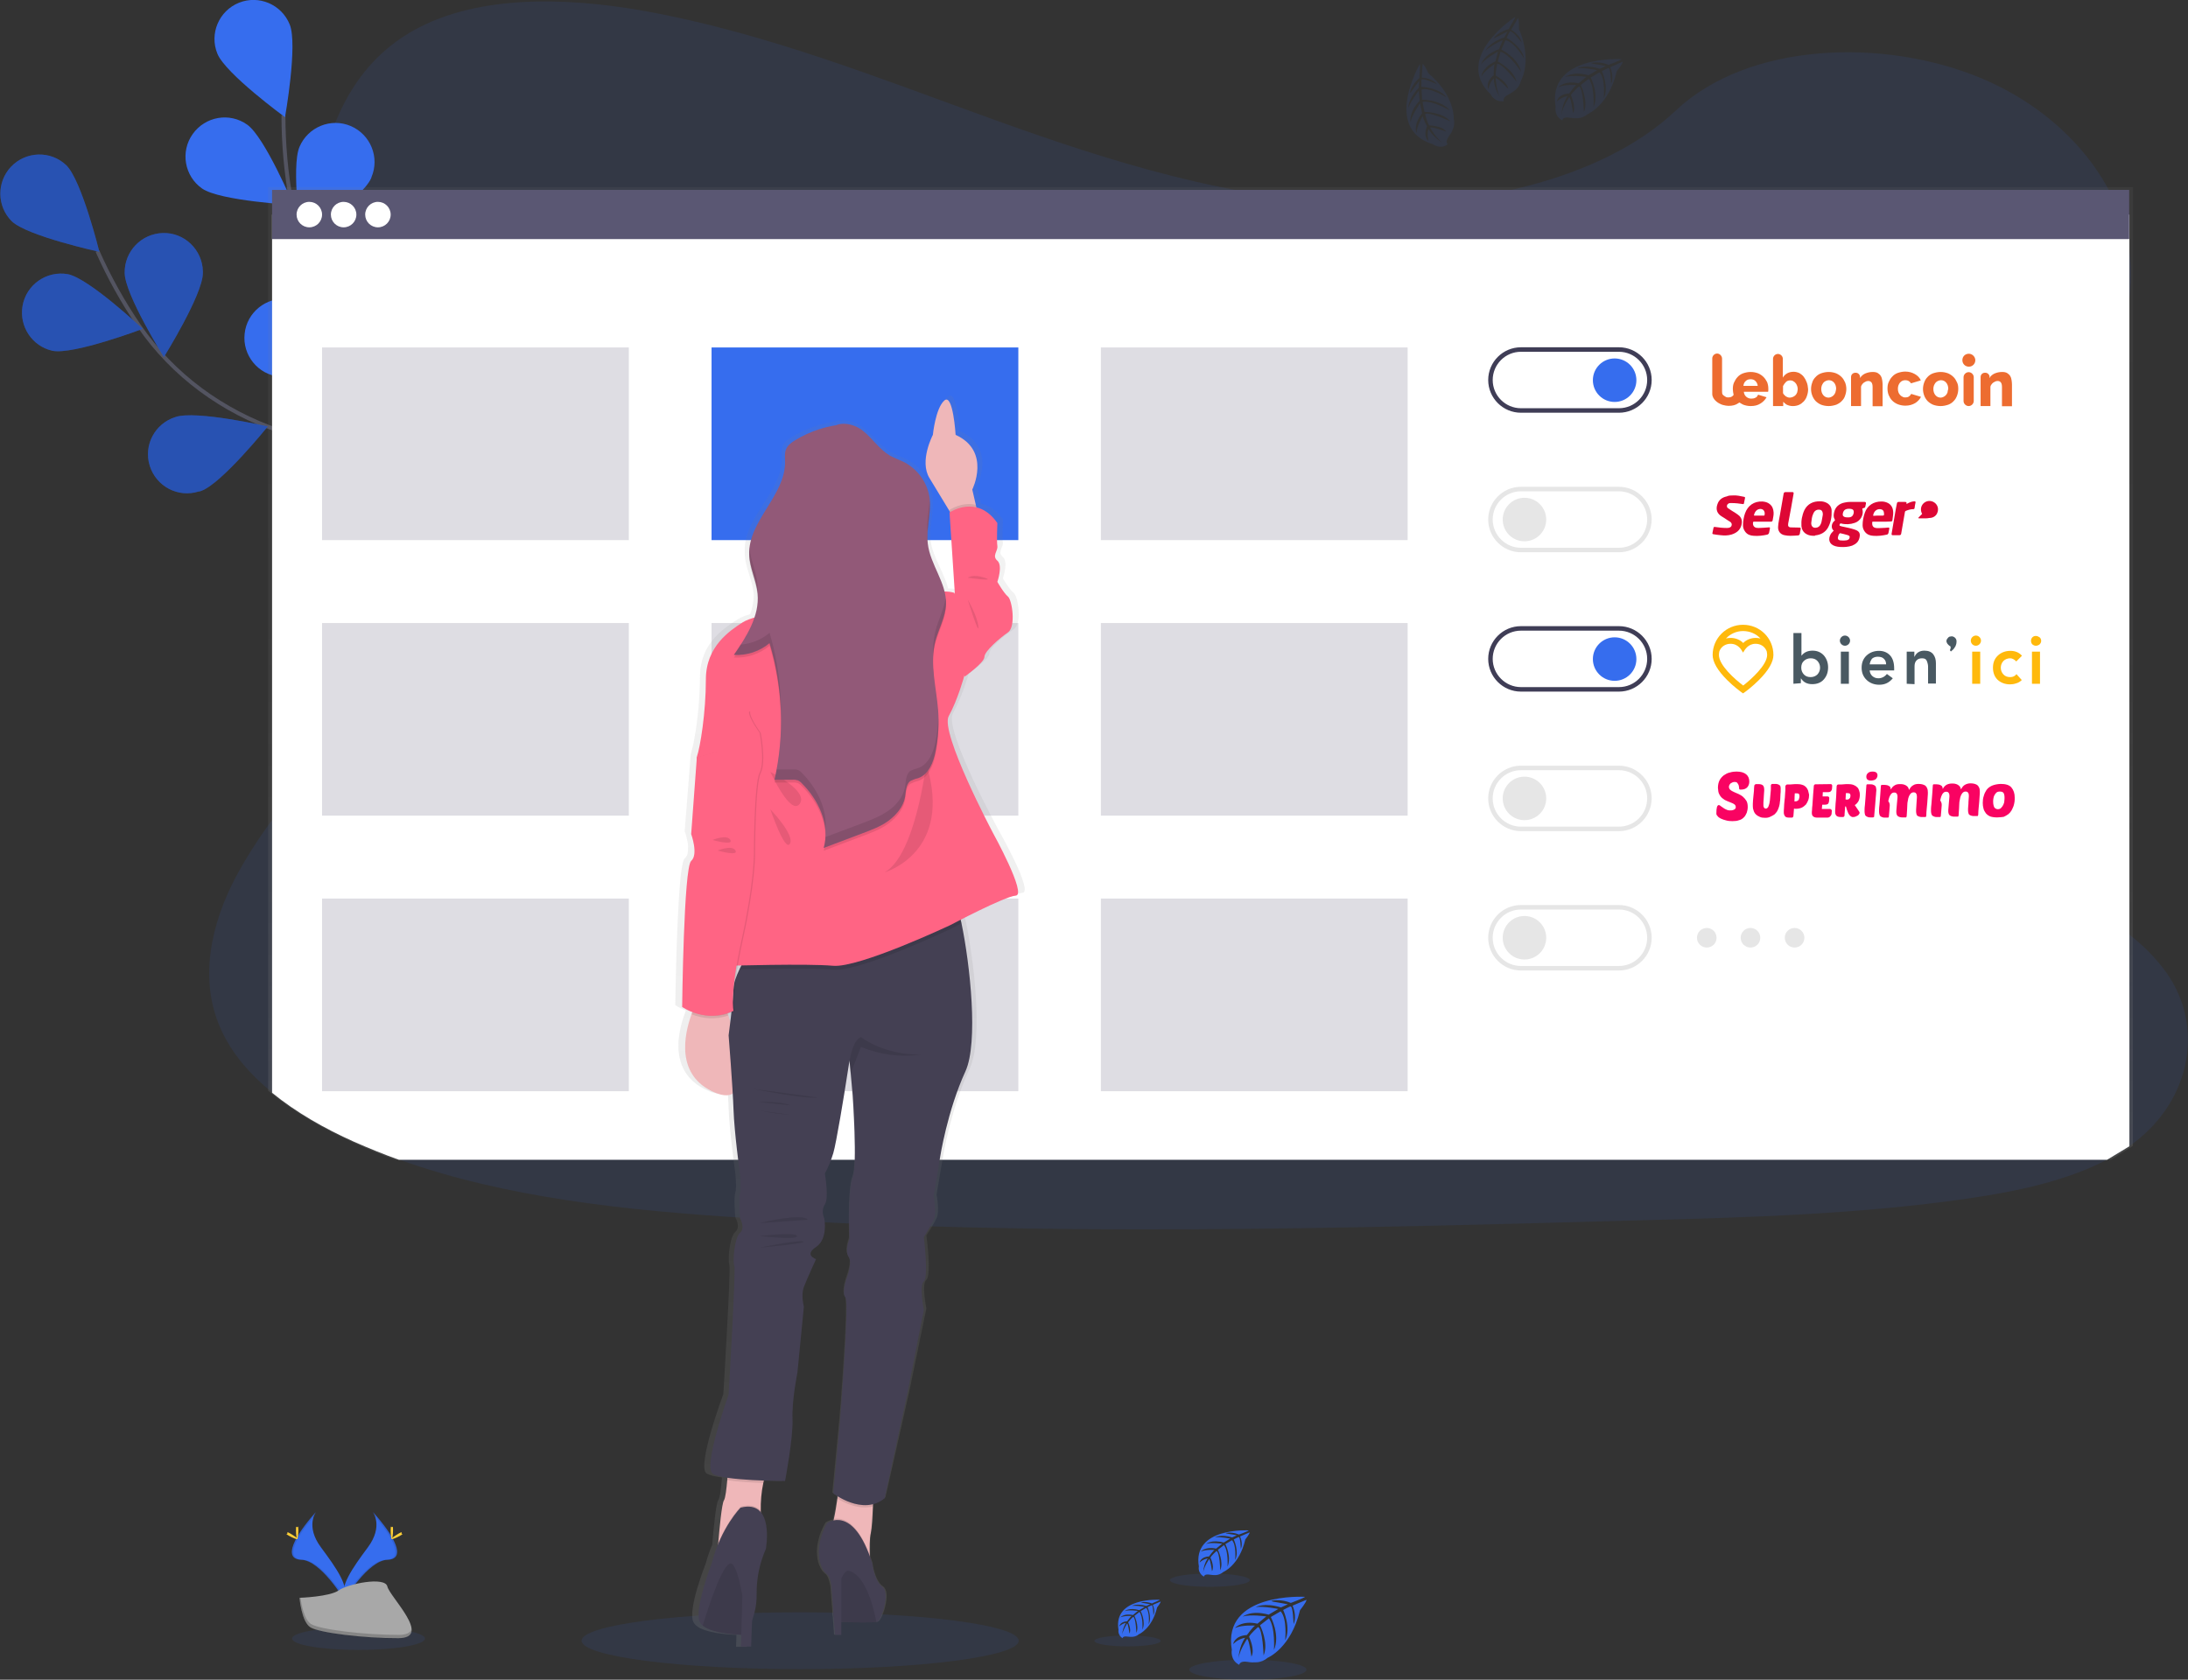 <?xml version="1.0" encoding="utf-8"?>
<!-- Generator: Adobe Illustrator 23.1.1, SVG Export Plug-In . SVG Version: 6.00 Build 0)  -->
<svg version="1.1" id="cbb92aef-a4c8-4910-9d60-405154a20c92"
	 xmlns="http://www.w3.org/2000/svg" xmlns:xlink="http://www.w3.org/1999/xlink" x="0px" y="0px" viewBox="0 0 1116.2 857.1"
	 style="enable-background:new 0 0 1116.2 857.1;" xml:space="preserve">
<rect x="0" y="0" width="1116.2" height="857.1" fill="#333333" stroke="none"/>
<style type="text/css">
	.st0{opacity:0.1;fill:#366DEE;enable-background:new    ;}
	.st1{fill:none;stroke:#535461;stroke-width:2;stroke-miterlimit:10;}
	.st2{fill:#366DEE;}
	.st3{opacity:0.25;enable-background:new    ;}
	.st4{opacity:0.1;enable-background:new    ;}
	.st5{fill:#FFD037;}
	.st6{fill:#A8A8A8;}
	.st7{opacity:0.2;enable-background:new    ;}
	.st8{fill:url(#SVGID_1_);}
	.st9{fill:#FFFFFF;}
	.st10{fill:#5A5773;}
	.st11{opacity:0.2;fill:#5A5773;enable-background:new    ;}
	.st12{fill:url(#SVGID_2_);}
	.st13{fill:#EFB7B9;}
	.st14{fill:#FF6484;}
	.st15{fill:#444053;}
	.st16{fill:#A1616A;}
	.st17{fill:#925978;}
	.st18{opacity:0.1;}
	.st19{fill:#3F3D56;}
	.st20{fill:#E6E6E6;}
	.st21{fill-rule:evenodd;clip-rule:evenodd;fill:#ED6C30;}
	.st22{fill:#DE0735;}
	.st23{fill:#FEFEFE;}
	.st24{fill-rule:evenodd;clip-rule:evenodd;fill:#FFB90C;}
	.st25{fill-rule:evenodd;clip-rule:evenodd;fill:#495962;}
	.st26{fill:#F90362;}
	.st27{fill:none;}
</style>
<title>add to cart</title>
<path class="st0" d="M1089.2,582.7c-1,0.7-1.9,1.4-2.9,2.1c-3.6,2.6-7.4,4.9-11.3,6.9c-20.6,10.8-45.9,16.2-70.7,19.8
	c-55.4,8.1-112,9.7-168.3,11.2c-152.2,4.2-304.8,8.4-456.7-1.3c-60-3.8-121.3-10.2-175.7-29.7c-7.8-2.8-15.4-5.9-22.9-9.2
	c-15.1-6.8-29.7-15.1-41.8-25c-11.4-9.3-20.6-19.9-26.1-32.1c-11.5-25.2-5.4-53.6,7.7-78.3c5.4-10,11.6-19.6,18.4-28.8
	c10.1-13.9,21.3-27.5,31.5-41.4c36.3-49.5,59.9-112.1,26.4-162.8c-9.6-14.6-23.5-27.4-31.4-42.6c-10-19.5-9.2-41.1-6.1-62.1
	c0.4-2.7,0.9-5.3,1.3-7.9c5.4-31.1,15.7-64.7,47.2-84.1C240.6-2.8,287-1.7,327.7,5.4c63.2,11.3,121.4,34.8,180.3,56
	s120.5,40.6,185.2,42.7c57.2,1.8,123.8-11.9,161.7-47.7C891.7,21.6,961,19,1010.9,40c34.3,14.4,59.8,40.4,70.6,69.6
	c2.2,5.9,3.8,11.9,4.7,18.1c0.9,5.7,1.1,11.4,0.8,17.1c-0.2,2.8-0.4,5.6-0.8,8.4c-8.3,57.6-68.4,103.1-104.9,154.5
	c-17.8,25.1-30.4,55.3-18.2,82.4c18.7,41.3,83.7,56,123,86.7c7.4,5.6,13.9,12.3,19.3,19.8C1124.6,524,1117.5,560.9,1089.2,582.7z"/>
<g id="d00831fc-a64a-413c-b5dd-d7bd6eafa01d">
	<path class="st1" d="M258,324.9c0,0-46-81.5-115.3-105c-29.1-9.9-54.5-28.4-71.8-53.7c-8.2-12-15.3-24.8-21.2-38.1"/>
	<path class="st2" d="M6,112.9c7.9,7.6,44.7,15.6,44.7,15.6s-9-36.5-16.9-44.2c-8-7.6-20.6-7.2-28.2,0.8C-1.8,93-1.6,105.3,6,112.9
		L6,112.9z"/>
	<path class="st2" d="M26.8,179c10.8,2.1,46-11.2,46-11.2S45.4,142,34.6,139.9c-10.8-1.9-21.2,5.3-23.1,16.2
		C9.7,166.6,16.4,176.7,26.8,179L26.8,179z"/>
	<path class="st2" d="M102.6,250.5c10.4-3.6,34-32.9,34-32.9s-36.7-8.4-47.1-4.8c-10.5,3.3-16.4,14.4-13.1,24.9s14.4,16.4,24.9,13.1
		C101.8,250.8,102.1,250.7,102.6,250.5L102.6,250.5z"/>
	<path class="st2" d="M172.1,291.7c10.9-1.8,39.1-26.6,39.1-26.6s-34.7-14.5-45.6-12.7c-10.9,1.8-18.2,12-16.4,22.9
		C151,286.2,161.2,293.5,172.1,291.7L172.1,291.7z"/>
	<path class="st2" d="M103.5,139.3c0,11-19.9,42.9-19.9,42.9s-19.9-31.9-20-42.9c-0.2-11,8.5-20.1,19.5-20.4s20.1,8.5,20.4,19.5
		C103.5,138.7,103.5,139,103.5,139.3L103.5,139.3z"/>
	<path class="st2" d="M184.2,188.5c-3.3,10.5-31.8,35-31.8,35s-9.5-36.4-6.2-47c3.7-10.4,15.2-15.7,25.5-12
		C181.3,168.1,186.8,178.5,184.2,188.5L184.2,188.5z"/>
	<path class="st2" d="M256,247.1c-1.5,10.9-25.5,39.9-25.5,39.9s-15.5-34.3-14-45.2c1.6-10.9,11.8-18.4,22.7-16.8
		C249.9,226.6,257.3,236.4,256,247.1L256,247.1z"/>
	<path class="st3" d="M6,112.9c7.9,7.6,44.7,15.6,44.7,15.6s-9-36.5-16.9-44.2c-8-7.6-20.6-7.2-28.2,0.8C-1.8,93-1.6,105.3,6,112.9
		L6,112.9z"/>
	<path class="st3" d="M26.8,179c10.8,2.1,46-11.2,46-11.2S45.4,142,34.6,139.9c-10.8-1.9-21.2,5.3-23.1,16.2
		C9.7,166.6,16.4,176.7,26.8,179L26.8,179z"/>
	<path class="st3" d="M102.6,250.5c10.4-3.6,34-32.9,34-32.9s-36.7-8.4-47.1-4.8c-10.5,3.3-16.4,14.4-13.1,24.9s14.4,16.4,24.9,13.1
		C101.8,250.8,102.1,250.7,102.6,250.5L102.6,250.5z"/>
	<path class="st3" d="M172.1,291.7c10.9-1.8,39.1-26.6,39.1-26.6s-34.7-14.5-45.6-12.7c-10.9,1.8-18.2,12-16.4,22.9
		C151,286.2,161.2,293.5,172.1,291.7L172.1,291.7z"/>
	<path class="st3" d="M103.5,139.3c0,11-19.9,42.9-19.9,42.9s-19.9-31.9-20-42.9c-0.2-11,8.5-20.1,19.5-20.4s20.1,8.5,20.4,19.5
		C103.5,138.7,103.5,139,103.5,139.3L103.5,139.3z"/>
	<path class="st3" d="M184.2,188.5c-3.3,10.5-31.8,35-31.8,35s-9.5-36.4-6.2-47c3.7-10.4,15.2-15.7,25.5-12
		C181.3,168.1,186.8,178.5,184.2,188.5L184.2,188.5z"/>
	<path class="st3" d="M256,247.1c-1.5,10.9-25.5,39.9-25.5,39.9s-15.5-34.3-14-45.2c1.6-10.9,11.8-18.4,22.7-16.8
		C249.9,226.6,257.3,236.4,256,247.1L256,247.1z"/>
	<path class="st1" d="M255.3,323.2c0,0-9-93.2-62.9-142.7c-22.6-20.8-38.3-48-43.9-78.2c-2.6-14.3-3.9-28.9-3.9-43.5"/>
	<path class="st2" d="M110.9,27.4c4.1,10.2,34.5,32.4,34.5,32.4s6.6-37,2.4-47.3c-4.1-10.2-15.7-15.2-25.9-11.1
		S106.7,17.2,110.9,27.4L110.9,27.4z"/>
	<path class="st2" d="M103.1,96.2c9,6.3,46.6,8.4,46.6,8.4s-14.6-34.7-23.6-41c-9-6.4-21.4-4.2-27.8,4.8S94.1,89.9,103.1,96.2z"/>
	<path class="st2" d="M143.4,192.3c11,0.9,44.4-16.3,44.4-16.3s-30.1-22.5-41.1-23.4c-10.9-1.2-20.8,6.8-21.9,17.7
		c-1.2,10.9,6.8,20.8,17.7,21.9C142.8,192.3,143.1,192.3,143.4,192.3L143.4,192.3z"/>
	<path class="st2" d="M190.2,258.1c10.7,2.8,46.5-8.5,46.5-8.5s-25.9-27.3-36.5-30.1c-10.7-2.6-21.5,4-24.1,14.7
		C173.7,244.7,179.9,255.3,190.2,258.1L190.2,258.1z"/>
	<path class="st2" d="M189.3,91c-4.4,10.1-35.6,31.2-35.6,31.2s-5.3-37.2-0.9-47.3c4.3-10.1,16-14.9,26.1-10.6s14.9,16,10.6,26.1
		C189.5,90.6,189.4,90.8,189.3,91z"/>
	<path class="st2" d="M243.1,168.6c-7.3,8.3-43.3,19.1-43.3,19.1s6.1-37.1,13.4-45.4c7.3-8.3,19.8-9.1,28.1-1.8
		C249.5,147.8,250.4,160.4,243.1,168.6z"/>
	<path class="st2" d="M285.1,251.3c-5.8,9.4-39.4,26.1-39.4,26.1s-0.3-37.6,5.5-47c5.8-9.4,18-12.3,27.4-6.6S290.9,242,285.1,251.3
		L285.1,251.3z"/>
</g>
<ellipse class="st0" cx="408.2" cy="837.2" rx="111.5" ry="14.5"/>
<g>
	<ellipse class="st0" cx="182.9" cy="836.1" rx="33.9" ry="5.8"/>
	<path class="st2" d="M190.2,771.5c0,0,5.5,7.2-2.5,18s-14.6,20-12,26.8c0,0,12.1-20.2,22-20.4C207.6,795.5,201.1,783.6,190.2,771.5
		z"/>
	<path class="st4" d="M190.2,771.5c0.5,0.7,0.9,1.5,1.1,2.3c9.6,11.3,14.8,21.8,5.5,22.1c-8.6,0.2-18.9,15.7-21.4,19.5
		c0.1,0.3,0.2,0.6,0.3,0.9c0,0,12.1-20.2,22-20.4C207.6,795.6,201.1,783.6,190.2,771.5z"/>
	<path class="st5" d="M200.5,780.6c0,2.5-0.3,4.6-0.6,4.6s-0.6-2-0.6-4.6s0.4-1.3,0.7-1.3S200.5,778.1,200.5,780.6z"/>
	<path class="st5" d="M204,783.7c-2.2,1.2-4.2,1.9-4.3,1.6c-0.2-0.3,1.5-1.5,3.7-2.8s1.3-0.3,1.5,0C205,782.9,206.2,782.4,204,783.7
		z"/>
	<path class="st2" d="M161.2,771.5c0,0-5.5,7.2,2.5,18s14.6,20,12,26.8c0,0-12.1-20.2-22-20.4C143.9,795.5,150.4,783.6,161.2,771.5z
		"/>
	<path class="st4" d="M161.2,771.5c-0.5,0.7-0.9,1.5-1.1,2.3c-9.6,11.3-14.8,21.8-5.5,22.1c8.6,0.2,18.9,15.7,21.4,19.5
		c-0.1,0.3-0.2,0.6-0.3,0.9c0,0-12.1-20.2-22-20.4C143.8,795.6,150.4,783.6,161.2,771.5z"/>
	<path class="st5" d="M151,780.6c0,2.5,0.3,4.6,0.6,4.6s0.6-2,0.6-4.6s-0.4-1.3-0.7-1.3S151,778.1,151,780.6z"/>
	<path class="st5" d="M147.5,783.7c2.2,1.2,4.1,1.9,4.3,1.6s-1.5-1.5-3.7-2.8s-1.3-0.3-1.5,0C146.4,782.9,145.3,782.4,147.5,783.7z"
		/>
	<path class="st6" d="M152.8,815.3c0,0,15.4-0.5,20-3.8s23.6-7.2,24.8-2c1.2,5.3,23.1,26.3,5.7,26.4s-40.3-2.7-44.9-5.5
		S152.8,815.3,152.8,815.3z"/>
	<path class="st7" d="M203.6,834.2c-17.3,0.1-40.3-2.7-44.9-5.5c-3.5-2.2-4.9-9.8-5.4-13.4h-0.5c0,0,1,12.4,5.6,15.2
		s27.6,5.7,44.9,5.5c5,0,6.7-1.8,6.6-4.5C209.2,833.2,207.3,834.2,203.6,834.2z"/>
	<path class="st2" d="M665.7,814.8c0,0-42.3-2.5-37.3,27.1c0,0-1,5.2,3.8,7.6c0,0,0.1-2.2,4.3-1.5c1.5,0.3,3.1,0.3,4.6,0.2
		c2.1-0.1,4.1-1,5.6-2.3l0,0c0,0,11.9-4.9,16.5-24.3c0,0,3.4-4.2,3.3-5.3l-7.1,3c0,0,2.4,5.2,0.5,9.4c0,0-0.2-9.2-1.6-9
		c-0.3,0-3.7,1.8-3.7,1.8s4.2,9,1,15.5c0,0,1.2-11-2.3-14.8l-5,2.9c0,0,4.9,9.3,1.6,16.8c0,0,0.8-11.6-2.6-16.1l-4.5,3.5
		c0,0,4.6,9.1,1.8,15.4c0,0-0.4-13.5-2.8-14.5c0,0-4,3.5-4.6,5c0,0,3.2,6.6,1.2,10.1c0,0-1.2-9-2.2-9c0,0-4,6-4.4,10
		c0,0,0.2-6.1,3.4-10.6c-2.3,0.4-4.4,1.5-6.1,3.2c0,0,0.6-4.2,7-4.6c0,0,3.3-4.5,4.2-4.8c0,0-6.4-0.5-10.3,1.2c0,0,3.4-4,11.5-2.2
		l4.5-3.7c0,0-8.4-1.2-12,0.1c0,0,4.1-3.5,13.2-1l4.9-2.9c0,0-7.2-1.5-11.5-1c0,0,4.5-2.4,12.9,0.2l3.5-1.6c0,0-5.3-1-6.8-1.2
		s-1.6-0.6-1.6-0.6c3.3-0.6,6.8-0.2,9.9,1.1C658.3,818,665.8,815.2,665.7,814.8z"/>
	<ellipse class="st0" cx="636.6" cy="852" rx="29.9" ry="5.1"/>
	<path class="st2" d="M591.6,816.3c0,0-23.8-1.4-21,15.3c-0.3,1.7,0.6,3.5,2.1,4.3c0,0,0-1.2,2.5-0.8c0.9,0.1,1.7,0.2,2.6,0.1
		c1.2-0.1,2.3-0.5,3.2-1.3l0,0c0,0,6.7-2.8,9.3-13.7c0,0,1.9-2.4,1.8-3l-4,1.7c0,0,1.4,2.9,0.3,5.3c0,0-0.1-5.2-0.9-5.1
		c-0.2,0-2.1,1-2.1,1s2.4,5,0.6,8.7c0,0,0.7-6.2-1.3-8.4l-2.8,1.7c0,0,2.8,5.2,0.9,9.5c0,0,0.5-6.5-1.5-9.1l-2.6,2
		c0,0,2.6,5.2,1,8.7c0,0-0.2-7.6-1.6-8.2c-1,0.8-1.8,1.8-2.6,2.8c0,0,1.8,3.7,0.7,5.7c0,0-0.7-5.1-1.2-5.1c0,0-2.2,3.4-2.5,5.7
		c0.1-2.1,0.8-4.2,1.9-6c-1.3,0.2-2.5,0.9-3.4,1.8c0,0,0.3-2.4,4-2.6c0,0,1.8-2.5,2.3-2.7c0,0-3.6-0.3-5.8,0.7c0,0,1.9-2.2,6.5-1.2
		l2.5-2.1c0,0-4.8-0.7-6.8,0.1c0,0,2.3-2,7.5-0.5l2.8-1.6c-2.1-0.5-4.3-0.7-6.5-0.6c0,0,2.5-1.4,7.3,0.1l2-0.9c0,0-3-0.6-3.8-0.7
		s-0.9-0.3-0.9-0.3c1.9-0.3,3.8-0.1,5.6,0.6C587.6,818.1,591.7,816.6,591.6,816.3z"/>
	<ellipse class="st0" cx="575.2" cy="837.3" rx="16.9" ry="2.8"/>
	<path class="st2" d="M637,780.9c0,0-28.8-1.7-25.4,18.4c-0.4,2.1,0.7,4.2,2.6,5.2c0,0,0-1.5,3-1c1,0.2,2.1,0.2,3.1,0.2
		c1.4-0.1,2.8-0.7,3.8-1.6l0,0c0,0,8.1-3.3,11.2-16.6c0,0,2.3-2.9,2.2-3.6l-4.9,2.1c0,0,1.7,3.5,0.4,6.4c0,0-0.2-6.3-1.1-6.1
		c-0.2,0-2.5,1.2-2.5,1.2s2.9,6.1,0.7,10.5c0,0,0.8-7.5-1.6-10.1l-3.4,2c0,0,3.3,6.3,1.1,11.5c0,0,0.6-7.9-1.8-11l-3.1,2.4
		c0,0,3.1,6.2,1.2,10.5c0,0-0.2-9.2-1.9-9.9c0,0-2.7,2.4-3.1,3.4c0,0,2.2,4.5,0.8,6.9c0,0-0.8-6.1-1.5-6.1c0,0-2.7,4-3,6.8
		c0.1-2.6,0.9-5.1,2.3-7.2c-1.6,0.3-3,1-4.1,2.1c0,0,0.4-2.9,4.8-3.1c0,0,2.2-3.1,2.8-3.3c0,0-4.4-0.4-7,0.8c0,0,2.3-2.7,7.8-1.5
		l3.1-2.5c0,0-5.7-0.8-8.2,0.1c0,0,2.8-2.4,9-0.7l3.3-2c0,0-4.9-1-7.8-0.7c0,0,3.1-1.7,8.8,0.1l2.4-1.1c0,0-3.6-0.7-4.6-0.8
		s-1.1-0.4-1.1-0.4c2.3-0.4,4.6-0.1,6.7,0.8C632,783.1,637.1,781.2,637,780.9z"/>
	<ellipse class="st0" cx="617.2" cy="806.3" rx="20.4" ry="3.4"/>
</g>
<g>
	
		<linearGradient id="SVGID_1_" gradientUnits="userSpaceOnUse" x1="654.35" y1="599.26" x2="654.35" y2="102.96" gradientTransform="matrix(1 0 0 1 -41.9 -7.46)">
		<stop  offset="0" style="stop-color:#808080;stop-opacity:0.25"/>
		<stop  offset="0.54" style="stop-color:#808080;stop-opacity:0.12"/>
		<stop  offset="1" style="stop-color:#808080;stop-opacity:0.1"/>
	</linearGradient>
	<path class="st8" d="M1088.1,584.7V95.5H136.8v461.1c12.1,10.1,26.8,18.7,42,25.7c7.5,3.5,15.2,6.6,23,9.5h875L1088.1,584.7z"/>
	<path class="st9" d="M1086.3,584.9V109.5H138.8v448.1c12.1,9.9,26.6,18.2,41.8,25c7.5,3.3,15.1,6.4,22.9,9.2h871.4L1086.3,584.9z"
		/>
	<rect x="138.8" y="96.9" class="st10" width="947.4" height="25.1"/>
</g>
<g>
	<circle class="st9" cx="157.8" cy="109.5" r="6.5"/>
	<circle class="st9" cx="175.3" cy="109.5" r="6.5"/>
	<circle class="st9" cx="192.8" cy="109.5" r="6.5"/>
</g>
<g>
	<rect x="363" y="177.3" class="st2" width="156.5" height="98.3"/>
	<rect x="164.3" y="177.3" class="st11" width="156.5" height="98.3"/>
	<rect x="561.6" y="177.3" class="st11" width="156.5" height="98.3"/>
	<rect x="164.3" y="317.9" class="st11" width="156.5" height="98.3"/>
	<rect x="363" y="317.9" class="st11" width="156.5" height="98.3"/>
	<rect x="561.6" y="317.9" class="st11" width="156.5" height="98.3"/>
	<rect x="164.3" y="458.5" class="st11" width="156.5" height="98.3"/>
	<rect x="363" y="458.5" class="st11" width="156.5" height="98.3"/>
	<rect x="561.6" y="458.5" class="st11" width="156.5" height="98.3"/>
</g>
<g>
	
		<linearGradient id="SVGID_2_" gradientUnits="userSpaceOnUse" x1="475.528" y1="847.76" x2="475.528" y2="209.302" gradientTransform="matrix(1 0 0 1 -41.9 -7.46)">
		<stop  offset="0" style="stop-color:#808080;stop-opacity:0.25"/>
		<stop  offset="0.54" style="stop-color:#808080;stop-opacity:0.12"/>
		<stop  offset="1" style="stop-color:#808080;stop-opacity:0.1"/>
	</linearGradient>
	<path class="st12" d="M509.5,423.7c0,0-28.1-51.4-23.4-59.7s8.2-20.5,8.2-20.5s10.4-7.1,10.4-10s8.2-9.6,12.5-12.5s2.2-16.7,0-18.4
		s-5.6-7.5-5.6-7.5s3-8.4,0-10.9c-3-2.5,0.4-5,0-7.5s0-11.7,0-11.7c-3.5-4.9-7.4-7.2-11.1-8l-0.3-1.3l-1.8-7.8c0,0,9-17.2-5.6-26.3
		c-1-0.6-2.1-1.2-3.2-1.7c0,0,0-0.4-0.1-1.1c-0.2-2.6-0.8-9-2.1-13.2c-0.8-2.4-1.8-4.1-3-3.7c-0.3,0.1-0.6,0.3-0.8,0.5
		c-0.6,0.5-1.1,1.2-1.5,1.8l0,0c0,0,0,0.1-0.1,0.1l0,0c-1.7,3-2.8,6.2-3.4,9.6c-0.4,2-0.8,4-1,6l0,0c-0.6,1.2-1.2,2.4-1.7,3.7
		c-1.8,4.6-3.8,12.5-0.1,18.4c3.2,5,7.5,11.9,10.6,16.9l0.1,0.2l0.2,0.3l-0.3,0.2v0.8l0.3,4.2l2.4,36.4c-0.7-0.2-1.5-0.4-2.2-0.5
		c-1.1-0.2-2.1-0.2-3.2-0.2c-2.1-8.3-7.9-16-9-24.7c-0.1-0.9-0.2-1.7-0.2-2.6c0.1-5.5,1.5-10.9,1.3-16.4c0-1,0-2-0.1-3l0,0
		c0-0.3,0-0.5-0.1-0.8c-1.1-8-6.1-15-13.4-18.6c-2.5-1.2-5.2-2.1-7.7-3.4c-5.6-3.2-9.2-8.9-14.4-12.8c-3.8-2.9-9.5-4.5-13.8-3
		c-2.3,0.3-4.5,0.8-6.7,1.4l0,0c-5.4,1.4-10.5,3.5-15.3,6.4c-0.6,0.4-1.3,0.8-1.9,1.2c-1.4,0.9-2.4,2.1-3.1,3.6
		c-0.4,1.2-0.6,2.6-0.5,3.9c0,0.9,0,1.9,0.1,2.9c-0.3,16-17.5,28.4-18.9,44c0,0.4-0.1,0.7-0.1,1.1c0,0.1,0,0.2,0,0.3
		c0,0.5,0,0.9,0,1.4l0,0c0,0.2,0,0.4,0,0.6s0,0.4,0,0.6c0.2,6.9,3.8,13.2,4.5,20c0.1,0.6,0.1,1.2,0.1,1.8c-0.1,3.1-0.7,6.2-1.8,9.2
		c-2.2,0.6-4.3,1.4-6.2,2.5c-5.2,3.4-14.7,9.2-18.1,20.3c-0.9,2.9-1.3,5.9-1.3,8.9c-0.1,10.7-1,21.3-2.9,31.9
		c-0.4,2.6-1.1,5.3-1.8,7.8c-0.1,0.2-0.1,0.5-0.1,0.8l-2.1,27l-0.4,4.8l-0.5,6.8c0,0,0.1,0.4,0.4,1.1c0.3,1,0.6,2.1,0.8,3.1
		c0.6,2.3,0.7,4.7,0.3,7c-0.2,1-0.7,1.9-1.5,2.6c-0.1,0.1-0.1,0.1-0.2,0.2c-0.6,0.8-1.1,3.3-1.6,6.9c-0.2,1.4-0.4,3-0.5,4.7
		c-1,10.6-1.6,26.6-2,39.8c-0.4,13-0.5,23.3-0.5,23.3c1.7,1.1,3.5,2,5.4,2.7c-0.1,0.3-0.3,0.7-0.4,1.1c-1.7,4.4-2.8,9-3.3,13.7
		c-0.8,9.8,1.9,20.8,15.6,26.4c0.9,0.4,1.8,0.7,2.7,0.9c3,0.8,5.2,0.6,6.8-0.4c0,0.6,0.1,1.2,0.1,1.7c0.1,2.4,0.3,4.7,0.3,6.5
		c0.4,11.7,3.3,32.2,3.3,32.2s1,8.4,0.1,10.9s0,12.5,0,12.5s3,5,0,7.5s-3.9,15-3,16.7c0,0.1,0,0.1,0,0.2c0.7,4.2-3.1,65.8-3.1,65.8
		s-3.5,9.4-6.3,19.2c-2.7,9.5-4.8,19.4-2.3,21.3c1.3,0.9,4.2,1.6,7.9,2.1c0,0.4-0.1,0.8-0.1,1.2c-0.4,4.4-0.9,9.2-1.8,10.4
		c-1.2,1.7-2.4,14.9-3,22l-0.1,0.8c-1.3,3-2.4,6.2-3.2,9.3c0,0-9.6,24-6.3,30.2c0.3,0.6,0.7,1.1,1.2,1.5l0,0
		c0.1,0.1,0.2,0.2,0.3,0.3c4.6,3.7,16.2,4.5,20.4,4.6l-0.2,5.9v0.2h5.5v-0.2c0-0.8,0.1-4.2,0.3-8.8c0-0.8,0.1-1.7,0.1-2.6
		c0-0.7,0.1-1.4,0.1-2.1c1.6-4.3,2.4-8.8,2.4-13.3c0-5.2,0.7-10.4,2.1-15.5c0.7-2.6,1.6-5.1,2.8-7.5c0,0,1.7-9-0.7-15.4
		c-0.5-1.3-1.1-2.4-2-3.5c0-0.2,0-0.4,0-0.6s0-0.5,0-0.7s0-0.4,0-0.6c-0.1-4.3,0.4-8.6,1.3-12.8c0-0.1,0-0.1,0-0.2
		c0.1-0.3,0.2-0.7,0.3-1l0.1-0.2l1.8,0.1c5.4,0.2,9.4,0.2,9.4,0.2s4.3-22.1,3.9-31.7c0-0.4,0-0.9,0-1.3c-0.1-9.5,2.6-22.5,2.6-22.5
		l3.5-33.9c0,0-1.7-5.9,0-10c1.1-2.6,3.3-7.4,4.8-10.7c0.7-1.5,1.3-2.7,1.5-3.2l0.1-0.3c-0.5-0.2-1.1-0.4-1.5-0.8l0,0
		c-1.4-0.9-2.7-2.8,1.5-5.5c6.5-4.2,4.3-14.6,4.3-14.6s-1.9-3.8,0.3-7.1s0-15.9,0-15.9c1.9-3.3,3.3-6.8,4.4-10.5
		c1.6-5,5.7-29.5,7.6-41.2c0.6-3.9,1-6.4,1-6.4l0.1,0.6l0.1,0.7l0,0l0.5,5.6l0.1,0.7l1,10.5c0,0,2,27.7,0.8,38.5c0,0.1,0,0.1,0,0.2
		c-0.1,1.1-0.3,2.2-0.7,3.3c-2.3,5.2-1.9,25.9-1.8,30.4c0,0.4,0,0.7,0,0.9s-1.6,4.1-1.2,7.1l0,0c0.1,0.8,0.4,1.5,0.8,2.1
		c0.6,1,0.9,2.1,0.8,3.2v0.1c0,0.5-0.1,1-0.1,1.4c-0.3,1.9-0.8,3.8-1.5,5.7c0,0-2.3,6.1-1.4,9.3l0,0c0.1,0.4,0.3,0.8,0.6,1.1
		c0.2,0.4,0.3,0.8,0.3,1.2v0.1c0.8,6.7-1.3,36.4-2.5,52.7c-0.5,6.4-0.9,10.7-0.9,10.7l-3.4,35.5l0.3,0.2c0.4,0.3,1.1,0.8,2.1,1.3
		c0,0,0,0,0,0.1l-0.1,1.1c-0.5,3.4-1.1,7.4-1.9,10.4c-0.1,0.2-0.1,0.5-0.2,0.7c-1.3,0.2-2.6,0.7-3.7,1.5c-7.3,12.9-4.1,23.2,0,26.2
		c1.1,0.8,1.9,3.2,2.5,6.1l1,12.9c0,0.5,0,1,0,1.5c0,0.4,0.1,0.8,0.2,1.2l0.3,3.9l0.4,5.4h3.3v-6.6h0.2c5.2,0.2,13.7,0.4,17.4,0.1
		h0.1c0.4,0,0.7-0.1,1-0.1c0.2,0,0.4-0.1,0.6-0.2c2-0.9,6.8-14.7,2.4-17.8s-5.4-12-5.4-12c-0.4-1.2-0.8-2.3-1.1-3.3
		c0-0.2,0-0.5,0-0.7c-0.1-4.3-0.1-8.9,0.5-11.5c0.7-2.8,1-8.6,1.1-13.7c0-0.4,0-0.8,0-1.2V767c0.8-0.2,1.5-0.4,2.2-0.7l0.2-0.1
		c1.3-0.6,2.6-1.3,3.7-2.2l12.2-54.2l1.3-6.3l7.4-35.9c0,0-2.6-12.5,0-14.6c1-0.8,1.2-4,1.2-7.8c-0.1-6.6-1.2-14.8-1.2-14.8
		s3.5-5.4,5.2-8.8s0-12.1,0-12.1l3.4-20.1c0,0,3.9-23.8,13.4-43.9c7-14.8,2.5-54.6-2-75.8c-0.1-0.5-0.2-1.1-0.4-1.6V468
		c2.1-1.1,4.8-2.3,7.6-3.7l1.1-0.5c3.5-1.7,7.3-3.4,10.7-4.8l0.2-0.1c2.4-1.1,4.9-2,7.4-2.8c0.7-0.2,1.5-0.4,2.3-0.5
		C527.6,455.5,509.5,423.7,509.5,423.7z M374.2,491.7h1.8c-0.2,0.4-0.4,0.8-0.6,1.2c-0.1,0.2-0.2,0.5-0.4,0.7
		c-0.7,1.4-1.3,2.8-1.8,4.1c0.2-1.5,0.5-3.1,0.7-4.8C374,492.5,374.1,492.1,374.2,491.7z M369.3,517.8L369.3,517.8l-0.1-0.6
		c-0.1-0.3-0.2-0.6-0.3-1c0.6-0.2,1.2-0.4,1.9-0.6h0.1c0,0.1,0,0.2,0,0.3c0,0.5-0.1,0.9-0.2,1.4l0,0c0,0.1,0,0.1,0,0.2
		c0,0.4-0.1,0.7-0.1,1.1c-0.1,0.7-0.2,1.4-0.3,2.1c-0.2-0.6-0.4-1.2-0.6-1.9C369.5,518.4,369.4,518.1,369.3,517.8L369.3,517.8z"/>
	<path class="st13" d="M499.1,263.5l-10.8,3.8l-3.9-6.5c-3-5-7.2-11.8-10.2-16.8c-5.4-8.7,1.7-22.1,1.7-22.1s1.3-13.4,5.8-17.5
		s5.8,17.5,5.8,17.5c18.3,8.3,8.5,27.9,8.5,27.9l1.8,7.8L499.1,263.5z"/>
	<path class="st4" d="M499.1,263.5l-10.8,3.8l-3.9-6.5v-0.6c0,0,6.2-4.3,13.4-2.6L499.1,263.5z"/>
	<path class="st14" d="M481.7,307.3l5.4-4.6l-2.7-41.2c0,0,14-9.6,24.4,5.4c0,0-0.4,9.2,0,11.7s-2.9,5,0,7.5s0,10.8,0,10.8
		s3.3,5.8,5.4,7.5s4.2,15.4,0,18.3s-12,9.6-12,12.5s-10,10-10,10l-8.8-11.6L481.7,307.3z"/>
	<path class="st13" d="M364.7,557.5c-20.2-8.6-15.7-29.5-11.9-40c0.8-2.1,1.7-4.2,2.7-6.2l11.3-6.9c0,0,2.3,5.9,4.8,13.8
		C377.3,536.5,383.9,565.6,364.7,557.5z"/>
	<path class="st13" d="M392.4,748.3c-1.4,2.7-2.4,5.5-3,8.4c-1,4.7-1.4,9.5-1.3,14.3c0.1,3.3,0.4,5.5,0.4,5.5L366,792
		c0,0,0.1-1.8,0.4-4.5c0.6-7.1,1.8-20.2,2.9-21.9c0.8-1.2,1.3-5.9,1.7-10.3s0.5-8.3,0.5-8.3S398.5,736.9,392.4,748.3z"/>
	<path class="st13" d="M445.5,759.4c0,0,0,4.3-0.2,9.3s-0.5,10.9-1.1,13.7c-0.6,2.5-0.6,7.2-0.5,11.4c0.1,5,0.5,9.5,0.5,9.5
		s-23-21.7-20.6-23.4c0.6-0.5,1.2-2.3,1.8-4.8c0.7-3,1.3-7,1.8-10.4c0.6-4,0.9-7.3,0.9-7.3L445.5,759.4z"/>
	<path class="st4" d="M392.4,748.3c-1.4,2.7-2.4,5.5-3,8.4c-6.2-0.2-12.3-0.6-18.4-1.4c0.3-4.3,0.5-8.3,0.5-8.3
		S398.5,736.9,392.4,748.3z"/>
	<path class="st4" d="M445.5,759.4c0,0,0,4.3-0.2,9.3c-7.2,1.8-14.5-1.8-18.1-4c0.6-4,0.9-7.3,0.9-7.3L445.5,759.4z"/>
	<path class="st15" d="M492.5,546.7c-9.2,20-12.9,43.7-12.9,43.7l-3.3,20c0,0,1.7,8.7,0,12.1s-5,8.8-5,8.8s2.5,20.4,0,22.5
		s0,14.6,0,14.6l-8.3,42l-11.7,54.1c-11.2,9.2-26.2-2.5-26.2-2.5l3.3-35.4c0,0,5-62,2.9-64.5s0.8-10.4,0.8-10.4s2.9-7.5,0.8-10.4
		s0.4-9.2,0.4-9.2s-0.8-25.4,1.7-31.2s0-41.9,0-41.9l-1-11.2l-0.6-6.2V541c0,0-0.4,2.5-1,6.3c-1.8,11.8-5.8,36.1-7.3,41.1
		c-1.1,3.6-2.5,7.1-4.3,10.4c0,0,2.2,12.5,0,15.8s-0.3,7.1-0.3,7.1s2.1,10.4-4.2,14.6s0,6.2,0,6.2s-4.6,10-6.2,14.2s0,10,0,10
		l-3.3,33.7c0,0-2.9,14.2-2.5,23.7s-3.8,31.6-3.8,31.6s-32.1,0-37-3.8s8.2-40.3,8.2-40.3s3.8-64.1,2.9-65.8s0-14.2,2.9-16.7
		s0-7.5,0-7.5s-0.8-10,0-12.5s-0.1-10.8-0.1-10.8s-2.8-20.4-3.2-32.1s-2.5-37.9-2.5-37.9s2.2-16.2,2.5-23.9c0.1-2.8,1.4-6.4,3-9.7
		c1.8-3.8,3.9-7.4,6.2-10.9c0,0,98.6-29.2,102.8-26.3c1.1,0.8,2.7,6,4.3,13.6C494.9,492.3,499.2,532,492.5,546.7z"/>
	<circle class="st16" cx="431.7" cy="263.5" r="28.7"/>
	<path class="st4" d="M490.5,471.1c-3.3,1.7-5.5,2.9-5.5,2.9s-46.6,22.1-59.9,20.8c-10.3-1-36.5-0.4-47.9-0.2
		c1.8-3.8,3.9-7.4,6.2-10.9c0,0,98.7-29.1,102.8-26.2C487.3,458.3,488.9,463.5,490.5,471.1z"/>
	<path class="st14" d="M411.7,309.3c0,0-26.6,4.2-32.9,8.3s-18.7,12.1-18.7,29.1s-2.9,34.6-4.6,39.5s26.2,45.4,26.2,45.4l-10,61.2
		c0,0,40-1.2,53.3,0s59.9-20.8,59.9-20.8s27.5-14.6,33.3-15s-11.7-32.1-11.7-32.1s-27.1-51.2-22.5-59.5s7.9-20.4,7.9-20.4l-5-42.5
		c0,0-7.5-2.5-13.7,2.1s-27.5,2.1-27.5,2.1L411.7,309.3z"/>
	<path class="st4" d="M366.5,383.5l-10.4,2.9l-2.9,39.2c0,0,3.8,10.4,0,13.7s-4.6,74.5-4.6,74.5s12.1,8.7,26.2,2.1
		c0,0-2.1-7.9,4.2-36.6s6.2-43.3,6.2-43.3s0-35.8,2.9-41.6s0-20.4,0-20.4s-5.8-7.9-5.4-10.8S366.5,383.5,366.5,383.5z"/>
	<path class="st4" d="M371.5,518.2c-6.1,2.1-12.8,1.8-18.8-0.7c0.8-2.1,1.7-4.2,2.7-6.2l11.3-6.9
		C366.8,504.4,369.1,510.3,371.5,518.2z"/>
	<path class="st14" d="M365.9,383.5l-10.4,2.9l-2.9,39.2c0,0,3.8,10.4,0,13.7s-4.6,74.5-4.6,74.5s12.1,8.7,26.2,2
		c0,0-2.1-7.9,4.2-36.6s6.2-43.3,6.2-43.3s0-35.8,2.9-41.6s0-20.4,0-20.4s-5.8-7.9-5.4-10.8S365.9,383.5,365.9,383.5z"/>
	<path class="st4" d="M472.5,389.7c0,0-5.4,46.6-21.2,55.4C451.3,445.1,486.6,435.1,472.5,389.7z"/>
	<path class="st4" d="M393,393.9c0,0,19.6,9.6,15,16.2S393,393.9,393,393.9z"/>
	<path class="st4" d="M393,413c0,0,12.5,12.9,10,17.5S393,413,393,413z"/>
	<path class="st4" d="M493.7,306c0,0,4.9,8.3,5.4,13.7S493.7,306,493.7,306z"/>
	<path class="st4" d="M493.7,294.8c0,0,2.5-2.1,8.7,0S493.7,294.8,493.7,294.8z"/>
	<path class="st4" d="M469.7,538.1c-10.3,1.5-20.8,0.1-30.5-3.9l-5.2,13.4l-0.6-6.2c0.9-5.2,2.5-10.8,5.8-12.2
		C439.2,529.2,450.8,538.4,469.7,538.1z"/>
	<path class="st4" d="M384.3,555.6c0,0,25.6,5.3,32.8,4.4L384.3,555.6z"/>
	<path class="st4" d="M386.9,562.3c0,0,10.9-0.5,16.4,1.7L386.9,562.3z"/>
	<path class="st4" d="M388.2,566.8c5,1.1,10,1.7,15.1,2L388.2,566.8z"/>
	<path class="st4" d="M387.6,624.1c0.5-0.3,21.9-5.3,24.5-1.7L387.6,624.1z"/>
	<path class="st4" d="M387.6,630.7c0,0,18.6-2.2,19,0S387.6,630.7,387.6,630.7z"/>
	<path class="st4" d="M387.6,636.6c0,0,19.8-4.1,22.2-3.1S387.6,636.6,387.6,636.6z"/>
	<path class="st4" d="M388.5,776.5L366,792c0,0,0.1-1.8,0.4-4.5c5-12.3,11.5-18.8,11.5-18.8c5.1-1.3,8.3-0.1,10.3,2.3
		C388.2,774.3,388.5,776.5,388.5,776.5z"/>
	<path class="st15" d="M390.7,790.4c-3.2,7.2-4.8,15.1-4.7,23c0.1,6.5-1.5,12.9-4.8,18.5c-0.5,0.8-1,1.5-1.6,2.3
		c0,0-15.6-0.1-21.1-4.7c-0.6-0.5-1.1-1.1-1.5-1.8c-3.1-6.2,6.1-30.1,6.1-30.1c4.8-18.4,14.7-28.3,14.7-28.3
		C395.4,764.8,390.7,790.4,390.7,790.4z"/>
	<path class="st4" d="M381.2,831.9c-0.5,0.8-1,1.5-1.6,2.3c0,0-15.6-0.1-21.1-4.7c2.7-8.9,11.3-35.8,15.3-31.2
		C377.6,802.5,380.3,823.2,381.2,831.9z"/>
	<path class="st15" d="M379.1,799.9l-1.1,40.3h5.2c0,0,0.9-35.4,3.2-40.3S379.1,799.9,379.1,799.9z"/>
	<path class="st4" d="M444.2,803.2c0,0-23-21.7-20.6-23.4c0.6-0.5,1.2-2.3,1.8-4.8c4.4-0.8,12,1.1,18.3,18.7
		C443.9,798.7,444.2,803.2,444.2,803.2z"/>
	<path class="st15" d="M447.7,827.4c-0.2,0.1-0.4,0.1-0.5,0.2c-2.7,0.5-12.6,0.2-18.2,0c-2.1-0.1-3.8-1.8-3.8-3.9
		c0-1.5,0-3.3-0.1-5.3c-0.3-6.2-1-13.5-3.2-15.1c-3.9-3-7-13.2,0-26.1c0,0,13.4-10.2,23.1,20.6c0,0,0.9,8.8,5.1,11.9
		S449.6,826.5,447.7,827.4z"/>
	<path class="st4" d="M447.1,827.6c-2.7,0.5-12.6,0.2-18.2,0c-2.1-0.1-3.8-1.8-3.8-3.9c0-1.5,0-3.3-0.1-5.3
		c1.7-7.5,4.1-15.1,7.2-16.9C432.2,801.5,441.7,800.4,447.1,827.6z"/>
	<polygon class="st15" points="423.5,800.6 426,834.2 429.2,834.2 429.2,797.7 	"/>
	<path class="st4" d="M431.3,217.7c-9.1,0.7-17.9,3.5-25.6,8.2c-2,1.2-4,2.7-4.8,4.9c-0.7,1.9-0.4,4-0.4,6
		c0.3,17.2-18.9,30.3-18.3,47.5c0.2,6.8,3.7,13.2,4.3,20c1,11.4-5.7,21.8-12.1,31.2c6.6,0.4,13.2-1.8,18.2-6
		c6.8,22.7,7.7,46.7,2.5,69.8h9.2c0.9-0.1,1.8,0,2.7,0.3c0.8,0.4,1.5,0.9,2.1,1.6c8.6,8.6,14.4,21.2,11.1,32.9l19.6-7.4
		c4.7-1.8,9.5-3.5,13.5-6.5s7.5-7.1,8.4-12c0.5-3,0.4-6.6,2.8-8.3c1.2-0.6,2.5-1.1,3.9-1.4c5.4-1.9,7.8-8.1,8.9-13.7
		c1.3-6.9,1.8-13.9,1.2-20.9c-0.9-11.7-4.3-23.6-1.5-35c1.6-6.4,5.2-12.4,5.5-19c0.5-10.9-8.1-20.3-9.3-31.2
		c-0.9-7.6,1.8-15.2,1-22.8c-1-7.9-5.8-14.9-12.9-18.6c-2.4-1.2-5-2.1-7.4-3.4c-5.4-3.1-8.9-8.8-13.8-12.7s-13.1-5.4-16.9-0.3
		L431.3,217.7z"/>
	<path class="st17" d="M431.3,216.4c-9.1,0.7-17.9,3.5-25.6,8.2c-2,1.2-4,2.7-4.8,4.9c-0.7,1.9-0.4,4-0.4,6
		c0.3,17.2-18.9,30.3-18.3,47.5c0.2,6.8,3.7,13.2,4.3,20c1,11.4-5.7,21.8-12.1,31.2c6.6,0.4,13.2-1.8,18.2-6
		c6.8,22.6,7.7,46.7,2.5,69.7h9.2c0.9-0.1,1.8,0.1,2.7,0.3c0.8,0.4,1.5,0.9,2.1,1.6c8.6,8.6,14.4,21.2,11.1,32.9l19.6-7.4
		c4.7-1.8,9.5-3.5,13.5-6.5s7.5-7.1,8.4-12c0.5-3,0.4-6.6,2.8-8.3c1.2-0.6,2.5-1.1,3.9-1.4c5.4-1.9,7.8-8.1,8.9-13.7
		c1.4-6.9,1.8-13.9,1.3-20.9c-0.9-11.7-4.3-23.6-1.5-35c1.6-6.4,5.2-12.4,5.5-19c0.5-10.9-8.1-20.3-9.3-31.2
		c-0.9-7.6,1.8-15.2,1-22.8c-1-7.9-5.8-14.8-12.9-18.6c-2.4-1.2-5-2.1-7.4-3.4c-5.4-3.2-8.9-8.8-13.8-12.7s-13.1-5.4-16.9-0.3
		L431.3,216.4z"/>
	<g class="st18">
		<path d="M400.4,231.3c0,0.4-0.1,0.8-0.1,1.2C400.4,232.1,400.4,231.7,400.4,231.3z"/>
		<path d="M473.1,271.4c0.4-5.3,1.5-10.6,1.1-15.9C473.9,260.8,472.7,266.1,473.1,271.4z"/>
		<path d="M386.4,297.7c-0.6-6.2-3.5-12-4.1-18.2c-0.1,1.1-0.2,2.3-0.1,3.4c0.2,6.8,3.6,13.1,4.3,19.8
			C386.5,301.1,386.6,299.4,386.4,297.7z"/>
		<path d="M477.1,322.4c-0.9,4.1-1.3,8.3-1,12.4c0.1-2.4,0.4-4.8,1-7.2c1.6-6.4,5.2-12.4,5.5-19c0-1.2,0-2.4-0.2-3.5
			C481.6,311,478.5,316.5,477.1,322.4z"/>
		<path d="M392.6,322.9c-4.2,3.5-9.3,5.6-14.8,6c-1.1,1.8-2.3,3.5-3.5,5.2c6.6,0.4,13.2-1.8,18.2-6c3.7,12.2,5.6,24.8,5.8,37.5
			C398.7,351.1,396.7,336.7,392.6,322.9z"/>
		<path d="M477.3,378.2c-1.1,5.6-3.5,11.8-8.9,13.7c-1.3,0.3-2.6,0.8-3.9,1.4c-2.5,1.7-2.3,5.3-2.8,8.3c-0.9,4.9-4.3,9.1-8.4,12
			s-8.8,4.7-13.5,6.5l-18.7,7c-0.1,1.9-0.4,3.7-0.9,5.5l19.6-7.4c4.7-1.8,9.5-3.5,13.5-6.5s7.5-7.1,8.4-12c0.5-3,0.4-6.6,2.8-8.3
			c1.2-0.6,2.5-1.1,3.9-1.4c5.4-1.9,7.8-8.1,8.9-13.7c1.1-5.8,1.6-11.8,1.4-17.7C478.6,369.9,478.1,374.1,477.3,378.2z"/>
		<path d="M409.2,394.5c-0.6-0.7-1.3-1.2-2.1-1.6c-0.9-0.3-1.8-0.4-2.7-0.3h-8.2c-0.3,1.7-0.7,3.5-1,5.2h9.2
			c0.9-0.1,1.8,0.1,2.7,0.3c0.8,0.4,1.5,0.9,2.1,1.6c6.3,6.3,11.1,14.7,11.9,23.4C422.1,412.8,416.7,402.1,409.2,394.5z"/>
	</g>
	<path class="st4" d="M363.5,428.6c0,0,7.4-3.1,9.1,0S363.5,428.6,363.5,428.6z"/>
	<path class="st4" d="M366.1,434c0,0,7.4-3.1,9.1,0S366.1,434,366.1,434z"/>
</g>
<g>
	<path class="st0" d="M827.2,30.2c0,0-38-2.3-33.6,24.4c0,0-0.9,4.7,3.4,6.8c0,0,0.1-2,3.9-1.3c1.4,0.2,2.8,0.3,4.1,0.2
		c1.9-0.1,3.6-0.9,5-2.1l0,0c0,0,10.7-4.4,14.8-21.9c0,0,3.1-3.8,3-4.8l-6.4,2.8c0,0,2.2,4.6,0.5,8.5c0,0-0.2-8.3-1.4-8.1
		c-0.2,0-3.3,1.6-3.3,1.6s3.8,8.1,0.9,13.9c0,0,1.1-9.9-2.1-13.3l-4.5,2.7c0,0,4.4,8.3,1.4,15.1c0,0,0.8-10.4-2.4-14.5l-4.1,3.2
		c0,0,4.1,8.2,1.6,13.8c0,0-0.3-12.2-2.5-13.1c0,0-3.6,3.2-4.1,4.5c0,0,2.8,6,1.1,9.1c0,0-1.1-8.1-2-8.1c0,0-3.6,5.4-3.9,9
		c0.2-3.4,1.2-6.7,3.1-9.6c-2.1,0.4-4,1.4-5.5,2.8c0,0,0.5-3.8,6.3-4.1c0,0,3-4.1,3.7-4.3c0,0-5.8-0.5-9.2,1.1c0,0,3.1-3.6,10.3-2
		l4-3.3c0,0-7.6-1-10.8,0.1c0,0,3.7-3.2,11.9-0.9l4.4-2.6c0,0-6.5-1.4-10.3-0.9c0,0,4.1-2.2,11.6,0.2l3.2-1.4c0,0-4.7-0.9-6.1-1.1
		s-1.5-0.5-1.5-0.5c3-0.5,6.1-0.2,8.9,1C820.6,33.1,827.3,30.6,827.2,30.2z"/>
	<path class="st0" d="M773,8.6c0,0-32,20.7-12.6,39.5c0,0,2.1,4.3,6.8,3.5c0,0-1.1-1.6,2.4-3.4c1.2-0.6,2.4-1.4,3.5-2.3
		c1.4-1.2,2.4-2.8,2.8-4.7l0,0c0,0,6-9.9-1-26.4c0,0,0.2-4.9-0.5-5.6l-3.5,6c0,0,4.5,2.4,5.4,6.5c0,0-5.1-6.6-6-5.7
		c-0.2,0.2-1.7,3.3-1.7,3.3s7.8,4.3,9,10.7c0,0-5-8.7-9.6-9.5l-2.1,4.8c0,0,8.5,4.1,10.1,11.4c0,0-5.6-8.9-10.5-10.3l-1.4,5
		c0,0,8.2,4.2,9.5,10.2c0,0-7.5-9.6-9.8-9c0,0-1,4.7-0.7,6c0,0,5.8,3.1,6.3,6.7c0,0-5.7-5.9-6.4-5.4c0,0,0.3,6.4,2.2,9.6
		c-1.9-2.8-3-6.1-3.2-9.5c-1.4,1.5-2.4,3.5-2.7,5.5c0,0-1.8-3.4,2.7-7.1c0,0,0-5,0.5-5.7c0,0-4.9,3-6.8,6.3c0,0,0.4-4.7,7.2-7.7
		l1.3-5c0,0-6.7,3.7-8.6,6.5c0,0,1.1-4.7,9.1-7.7l2-4.7c0,0-6,2.7-8.8,5.4c0,0,2-4.2,9.5-6.7l1.7-3c0,0-4.4,2.1-5.6,2.8
		s-1.5,0.4-1.5,0.4c2.1-2.2,4.8-3.7,7.8-4.5C769.4,14.8,773.3,8.9,773,8.6z"/>
	<path class="st0" d="M724.3,32.7c0,0-19.1,33,6.7,40.9c0,0,3.8,2.9,7.6,0c0,0-1.7-0.9,0.6-4.1c0.8-1.1,1.5-2.3,2-3.6
		c0.7-1.7,0.9-3.6,0.4-5.4l0,0c0,0,0.8-11.5-12.9-23.1c0,0-2-4.5-3-4.8l-0.4,7c0,0,5.1,0.1,7.8,3.4c0,0-7.5-3.5-7.9-2.4
		c-0.1,0.2-0.1,3.7-0.1,3.7s9,0.3,13,5.5c0,0-8.4-5.4-12.9-4.1l0.3,5.2c0,0,9.4-0.2,14.2,5.5c0,0-9-5.4-14-4.4l1,5.1
		c0,0,9.2,0,13.1,4.8c0,0-11-5.2-12.8-3.6c0,0,1.2,4.6,2.1,5.7c0,0,6.6,0.1,8.6,3.1c0,0-7.7-2.7-8.1-1.9c0,0,3.2,5.6,6.3,7.6
		c-3-1.7-5.4-4.1-7.2-7c-0.6,2-0.5,4.2,0.1,6.2c0,0-3.1-2.2-0.8-7.5c0,0-2.3-4.5-2.2-5.3c0,0-3,4.9-3.2,8.7c0,0-1.8-4.3,2.9-10.1
		l-1.1-5.1c0,0-4.3,6.3-4.8,9.7c0,0-1.2-4.7,4.6-11l-0.4-5.1c0,0-4.1,5.2-5.4,8.8c0,0-0.1-4.6,5.4-10.3l0.2-3.5c0,0-3,3.8-3.7,5
		s-1.1,1-1.1,1c0.9-2.9,2.6-5.5,4.9-7.5C724,39.9,724.7,32.8,724.3,32.7z"/>
</g>
<circle class="st2" cx="823.7" cy="194" r="11.1"/>
<path class="st19" d="M825.9,210.6h-50c-9.2,0-16.7-7.5-16.7-16.7s7.5-16.7,16.7-16.7l0,0h50c9.2,0,16.7,7.5,16.7,16.7
	S835.1,210.6,825.9,210.6z M775.9,179.5c-8,0-14.4,6.5-14.4,14.4c0,8,6.5,14.4,14.4,14.4l0,0h50c8,0,14.4-6.5,14.4-14.4
	s-6.5-14.4-14.4-14.4l0,0H775.9z"/>
<circle class="st20" cx="777.7" cy="265.1" r="11.1"/>
<path class="st20" d="M825.9,281.8h-50c-9.2,0-16.7-7.5-16.7-16.7c0-9.2,7.5-16.7,16.7-16.7l0,0h50c9.2,0,16.7,7.5,16.7,16.7
	C842.5,274.3,835.1,281.8,825.9,281.8z M775.9,250.7c-8,0-14.4,6.5-14.4,14.4s6.5,14.4,14.4,14.4h50c8,0,14.4-6.5,14.4-14.4
	s-6.5-14.4-14.4-14.4L775.9,250.7L775.9,250.7z"/>
<g>
	<path class="st21" d="M1006.9,204.6c0,1.4-1.2,2.6-2.6,2.6s-2.6-1.2-2.6-2.6v-12.1c0-1.4,1.2-2.6,2.6-2.6c1.4,0,2.6,1.2,2.6,2.6
		V204.6z M1007.7,183.8c0,1.8-1.4,3.3-3.3,3.3c-1.8,0-3.3-1.4-3.3-3.3s1.4-3.3,3.3-3.3C1006.1,180.5,1007.7,182,1007.7,183.8z
		 M1014.9,192.5v0.4c0.6-1,1.5-1.8,2.6-2.3c1.2-0.5,2.4-0.8,3.9-0.8c1.1,0,2,0.2,2.6,0.6c0.6,0.4,1.2,0.9,1.5,1.5
		c0.4,0.6,0.6,1.4,0.7,2.1c0.1,0.7,0.2,1.4,0.2,2.2v11.1h-5.1v-9.8c0-1.1-0.2-1.9-0.6-2.4c-0.4-0.5-1-0.7-1.6-0.7
		c-0.4,0-0.7,0.1-1.1,0.2c-0.4,0.2-0.7,0.4-1.1,0.6c-0.4,0.3-0.6,0.5-0.9,0.9c-0.3,0.4-0.5,0.7-0.6,1.2v9.9h-5v-14.7v-0.1
		c0-1.3,1-2.2,2.2-2.2h0.2c1.2,0,2.2,1,2.2,2.2C1014.9,192.3,1014.9,192.5,1014.9,192.5z M921.7,195.1c-0.4-1.1-0.9-2-1.5-2.8
		s-1.4-1.4-2.2-1.9c-0.9-0.4-1.9-0.7-3-0.7c-1.3,0-2.4,0.3-3.3,0.8c-0.9,0.5-1.7,1.3-2.2,2.2v-9.6l0,0l0,0c0-1.4-1.2-2.5-2.5-2.5
		c-1.4,0-2.5,1.2-2.5,2.5l0,0l0,0v24.1h0.2l0,0h5v-2.2c0.5,0.5,1,1,1.6,1.4c1,0.5,2.1,0.8,3.3,0.8c1.1,0,2.2-0.2,3.1-0.6
		c1-0.4,1.8-1.1,2.5-1.8c0.7-0.8,1.3-1.7,1.6-2.8c0.4-1.1,0.6-2.2,0.6-3.4C922.3,197.2,922.1,196.1,921.7,195.1L921.7,195.1z
		 M916.8,200.3c-0.2,0.5-0.5,1-0.8,1.3c-0.4,0.4-0.8,0.7-1.3,0.9c-0.5,0.2-1.1,0.4-1.6,0.4c-0.7,0-1.3-0.2-2-0.6
		c-0.6-0.5-1.2-1-1.5-1.7V197c0.4-0.8,0.9-1.5,1.5-2.1s1.4-0.8,2.2-0.8c0.5,0,1.1,0.1,1.5,0.4c0.4,0.3,0.9,0.5,1.2,1
		c0.4,0.4,0.6,0.9,0.8,1.4s0.3,1.1,0.3,1.7C917,199.2,917,199.7,916.8,200.3z M948.9,192.5v0.4c0.6-1,1.5-1.8,2.6-2.3
		c1.2-0.5,2.4-0.8,3.9-0.8c1.1,0,2,0.2,2.6,0.6c0.6,0.4,1.2,0.9,1.5,1.5c0.4,0.6,0.6,1.4,0.7,2.1s0.2,1.4,0.2,2.2v11.1h-5.1v-9.8
		c0-1.1-0.2-1.9-0.6-2.4c-0.5-0.5-1-0.7-1.6-0.7c-0.4,0-0.7,0.1-1.1,0.2c-0.4,0.2-0.7,0.4-1.1,0.6c-0.4,0.3-0.6,0.5-0.9,0.9
		c-0.3,0.4-0.5,0.7-0.6,1.2v9.9h-5.1v-14.7v-0.1c0-1.3,1-2.2,2.2-2.2h0.2c1.2,0,2.2,1,2.2,2.2V192.5L948.9,192.5z M899.7,192.4
		c-0.8-0.8-1.7-1.4-2.8-1.9c-1.1-0.4-2.3-0.7-3.8-0.7s-2.7,0.3-3.9,0.7c-1.1,0.4-2.1,1.1-2.8,1.9c-0.8,0.8-1.3,1.8-1.8,2.8
		c-0.5,1.1-0.6,2.2-0.6,3.4c0,1,0.2,1.9,0.4,2.9c-0.3,0.4-0.6,0.7-1,0.9c-0.5,0.3-1.1,0.4-1.8,0.4c-0.5,0-1-0.1-1.4-0.4
		s-0.9-0.5-1.2-0.9c-0.2-0.1-0.5-0.4-0.5-1.8v-16.7c0-1.4-1.2-2.6-2.5-2.6c-1.4,0-2.5,1.2-2.5,2.5v18.1c0,1.5,0.9,2.7,1.6,3.4
		c0.8,0.8,1.7,1.4,2.9,1.9c0.4,0.2,0.7,0.3,1.2,0.4c0.8,0.2,1.7,0.4,2.6,0.4c2,0,3.6-0.4,4.9-1.3c0.3-0.2,0.5-0.4,0.7-0.4
		c0.5,0.4,1.2,0.7,1.9,1.1c1.1,0.4,2.4,0.7,3.8,0.7c2,0,3.6-0.4,5-1.3c1.3-0.8,2.4-1.9,3.1-3.2l-4.3-1.3c-0.2,0.4-0.4,0.7-0.6,1
		c-0.2,0.2-0.4,0.4-0.7,0.5c-0.7,0.4-1.4,0.5-2.2,0.5c-0.9,0-1.8-0.3-2.5-0.9c-0.7-0.6-1.2-1.4-1.3-2.6h12.4c0-0.2,0.1-0.4,0.1-0.7
		s0-0.5,0-0.9c0-1.2-0.2-2.2-0.6-3.3C901,194.1,900.5,193.2,899.7,192.4L899.7,192.4z M889.4,196.9c0.1-1.1,0.5-1.9,1.2-2.5
		c0.6-0.6,1.4-0.9,2.5-0.9c1,0,1.8,0.3,2.4,0.9c0.6,0.6,1.1,1.4,1.2,2.5C896.6,196.9,889.4,196.9,889.4,196.9z M998.4,195.2
		c-0.5-1.1-1-2-1.8-2.8c-0.8-0.8-1.7-1.4-2.8-1.9c-1.1-0.4-2.3-0.7-3.8-0.7c-1.4,0-2.7,0.3-3.9,0.7c-1.1,0.4-2.1,1.1-2.8,1.9
		c-0.8,0.8-1.3,1.7-1.7,2.8c-0.4,1.1-0.6,2.2-0.6,3.3s0.2,2.2,0.6,3.3c0.4,1.1,1,2,1.7,2.8c0.8,0.8,1.7,1.4,2.8,1.9
		c1.1,0.4,2.4,0.7,3.9,0.7c1.4,0,2.7-0.3,3.9-0.7c1.1-0.4,2.1-1.1,2.8-1.9c0.8-0.8,1.3-1.7,1.7-2.8s0.6-2.2,0.6-3.3
		S998.9,196.2,998.4,195.2L998.4,195.2z M993.5,200.3c-0.2,0.5-0.5,1-0.8,1.3c-0.4,0.4-0.7,0.7-1.2,0.9c-0.5,0.2-0.9,0.4-1.4,0.4
		c-1.1,0-2-0.4-2.7-1.2c-0.7-0.8-1.1-1.9-1.1-3.2c0-0.6,0.1-1.3,0.3-1.8c0.2-0.5,0.5-1,0.8-1.4c0.4-0.4,0.7-0.7,1.2-0.9
		c0.5-0.2,1-0.4,1.5-0.4c1.1,0,2,0.4,2.7,1.2c0.7,0.8,1.1,1.9,1.1,3.2C993.7,199,993.6,199.7,993.5,200.3z M939.5,192.4
		c-0.8-0.8-1.7-1.4-2.8-1.9c-1.1-0.4-2.3-0.7-3.8-0.7s-2.7,0.3-3.9,0.7c-1.1,0.4-2.1,1.1-2.8,1.9c-0.8,0.8-1.4,1.7-1.7,2.8
		c-0.4,1.1-0.6,2.2-0.6,3.3c0,1.2,0.2,2.2,0.6,3.3c0.4,1.1,1,2,1.7,2.8c0.8,0.8,1.7,1.4,2.8,1.9c1.1,0.4,2.4,0.7,3.9,0.7
		c1.4,0,2.7-0.3,3.9-0.7c1.1-0.5,2.1-1.1,2.8-1.9c0.8-0.8,1.4-1.7,1.7-2.8c0.4-1.1,0.6-2.2,0.6-3.3c0-1.2-0.2-2.2-0.6-3.3
		C940.8,194.1,940.3,193.2,939.5,192.4z M936.3,200.3c-0.2,0.5-0.5,1-0.8,1.3c-0.4,0.4-0.7,0.7-1.2,0.9c-0.5,0.2-0.9,0.4-1.4,0.4
		c-1.1,0-2-0.4-2.7-1.2c-0.7-0.8-1.1-1.9-1.1-3.2c0-0.6,0.1-1.3,0.3-1.8c0.2-0.5,0.5-1,0.8-1.4c0.4-0.4,0.7-0.7,1.2-0.9
		c0.5-0.2,1-0.4,1.5-0.4c1.1,0,2,0.4,2.7,1.2c0.7,0.8,1.1,1.9,1.1,3.2C936.6,199,936.5,199.7,936.3,200.3L936.3,200.3z M973.7,202.4
		c-0.5,0.3-1.1,0.4-1.8,0.4c-0.5,0-1-0.1-1.4-0.4c-0.5-0.2-0.9-0.5-1.2-0.9c-0.4-0.4-0.6-0.8-0.8-1.3c-0.2-0.5-0.3-1.2-0.3-1.8
		c0-1.4,0.4-2.3,1.1-3.2c0.7-0.8,1.6-1.2,2.7-1.2c1.3,0,2.2,0.5,2.9,1.6l5-1.5c-0.6-1.4-1.6-2.4-3-3.2c-1.4-0.8-3-1.3-4.9-1.3
		c-1.4,0-2.7,0.3-3.9,0.7c-1.1,0.4-2.1,1.1-2.8,1.9c-0.8,0.8-1.3,1.7-1.8,2.8s-0.6,2.2-0.6,3.3c0,1.2,0.2,2.2,0.6,3.3
		c0.5,1.1,1,2,1.8,2.8c0.8,0.8,1.7,1.4,2.9,1.9c1.1,0.4,2.4,0.7,3.8,0.7c2,0,3.6-0.5,5-1.3c1.3-0.8,2.3-1.9,3-3.2l-5-1.5
		C974.6,201.7,974.2,202.1,973.7,202.4L973.7,202.4z"/>
</g>
<g>
	<path class="st22" d="M935.5,270.8c-1.5-1.1-1.3-3.6,0.2-4.9c0.5-0.4,0.5-0.5,0.2-1c-0.6-1-0.5-2.2-0.3-3.2
		c0.5-2.9,2.6-4.8,5.6-5.3c0.9-0.2,1.8-0.3,2.7-0.3c2.4,0,4.9,0,7.2,0c0.7,0,0.9,0.3,0.8,0.9c-0.1,0.5-0.2,0.9-0.3,1.4
		c-0.1,0.5-0.3,0.7-0.7,0.8c-0.3,0.1-0.6,0.1-0.8,0.3c-0.2,0.2,0.1,0.5,0.1,0.8c0.5,2.8-1.3,5.6-4,6.5c-2.3,0.8-4.7,0.9-7,0.3
		c-0.5-0.1-0.5,0.2-0.7,0.5c-0.2,0.4-0.1,0.7,0.4,0.8c0.5,0.2,1.1,0.3,1.6,0.4c1.9,0.4,3.8,0.8,5.6,1.4c0.1,0,0.2,0.1,0.3,0.1
		c2.2,0.8,2.7,1.9,2.2,4.1c-0.5,2.1-1.8,3.2-3.7,4c-2,0.7-4,0.8-6,0.7c-0.9,0-1.8-0.2-2.6-0.4c-3.4-1-3.7-3.7-2.4-6.1
		c0.2-0.4,0.5-0.7,0.8-1C934.9,271.3,935.2,271,935.5,270.8z M942.6,264c0.3,0,0.5,0,0.7,0c1-0.1,1.7-0.5,2.1-1.4
		c0.2-0.5,0.3-0.9,0.3-1.4c0-0.9-0.5-1.4-1.4-1.5c-0.5-0.1-0.8-0.1-1.3-0.1c-1.7,0.1-2.6,0.8-2.9,2.5c-0.2,1,0.3,1.6,1.3,1.8
		C941.9,264,942.3,264,942.6,264z M940.5,275.8c0.1,0,0.2,0,0.3,0c0.7-0.1,1.5,0,2.2-0.5c0.5-0.4,0.6-0.9,0.6-1.4s-0.5-0.6-0.9-0.8
		c-0.1-0.1-0.2-0.1-0.3-0.1c-1.2-0.4-2.3-0.6-3.5-0.9c-0.2-0.1-0.3,0-0.5,0.2c-0.5,0.5-0.6,1.2-0.8,1.9c-0.1,0.9,0.2,1.3,1,1.5
		C939.4,275.8,939.9,275.8,940.5,275.8z"/>
	<path class="st22" d="M884.2,252.8c1.8-0.1,3.7,0.3,5.5,0.7c0.5,0.1,0.6,0.3,0.5,0.7c-0.2,0.8-0.3,1.7-0.5,2.5
		c-0.1,0.5-0.2,0.6-0.7,0.5c-1.8-0.3-3.7-0.5-5.6-0.5c-0.5,0-1,0-1.4,0.1c-0.5,0.3-0.9,0.6-1,1.2c-0.1,0.5,0.1,1,0.5,1.3
		c1.3,0.9,2.6,1.7,3.9,2.5c0.7,0.5,1.4,0.9,2,1.5c1.3,1.4,1.4,2.9,1,4.6c-0.7,2.7-2.6,4.1-5.2,4.9c-1.8,0.5-3.6,0.5-5.4,0.3
		c-1.3-0.1-2.5-0.3-3.7-0.5c-0.5-0.1-0.6-0.2-0.5-0.7c0.2-0.8,0.3-1.6,0.5-2.4c0.1-0.6,0.3-0.7,0.9-0.6c2,0.3,3.9,0.5,5.8,0.5
		c0.4,0,0.8,0,1.2-0.1c0.8-0.2,1.3-0.6,1.4-1.3c0.2-0.7-0.2-1.3-0.7-1.7c-1.1-0.7-2.1-1.3-3.1-2c-0.5-0.3-0.9-0.6-1.3-0.8
		c-2.3-1.4-3.1-3.5-2.2-6.1c0.7-2.3,2.4-3.6,4.8-4.1C881.9,252.8,883,252.8,884.2,252.8z"/>
	<path class="st22" d="M899.2,266.2c-1.4,0-3,0-4.4,0c-0.4,0-0.5,0.1-0.5,0.4c-0.2,1.5,0.5,2.4,1.6,2.7c0.5,0.1,1,0.1,1.4,0.1
		c1.7-0.1,3.4-0.1,5-0.3c0.6-0.1,0.7,0.1,0.6,0.7s-0.3,1.3-0.4,2c-0.1,0.5-0.4,0.8-0.9,1c-2.3,0.5-4.6,0.8-7,0.6
		c-1.7-0.1-3.2-0.6-4.3-2.1c-0.9-1.2-1.2-2.4-1.1-3.9c0.1-1.8,0.4-3.7,1-5.4c1.4-4,4.6-6.3,8.9-6.1c1.3,0.1,2.6,0.4,3.7,1.3
		c1.4,1.1,1.9,2.6,2,4.3c0.1,1.4-0.3,2.7-0.5,4.1c-0.1,0.4-0.4,0.6-0.9,0.6C902.1,266.2,900.6,266.2,899.2,266.2z M897.5,263.1
		c0.8,0,1.5,0,2.3,0c0.3,0,0.4-0.1,0.4-0.4c0.1-0.4,0.1-0.9,0-1.3c-0.2-1-0.9-1.6-1.9-1.7c-1.9-0.1-3.1,1.3-3.5,3.1
		c-0.1,0.3,0.2,0.3,0.3,0.3C896,263.1,896.7,263.1,897.5,263.1z"/>
	<path class="st22" d="M960,266.2c-1.5,0-3,0-4.5,0c-0.3,0-0.5,0.1-0.4,0.4c0,0.3,0,0.6,0,0.9c0.1,1.1,0.7,1.7,1.8,1.9
		c1.1,0.2,2.2,0,3.3,0c1,0,2-0.1,3-0.2c0.6,0,0.7,0.1,0.6,0.7c-0.1,0.6-0.3,1.4-0.4,2c-0.1,0.4-0.3,0.8-0.8,0.9
		c-2.3,0.5-4.7,0.8-7,0.6c-1.6-0.1-3.1-0.6-4.2-2c-0.8-1-1.2-2.2-1.2-3.4c0-2.2,0.4-4.2,1.1-6.3c1.3-3.8,4.6-5.9,8.7-5.8
		c1.1,0,2.2,0.3,3.2,0.8c1.8,1,2.5,2.6,2.6,4.6c0.1,1.4-0.3,2.8-0.4,4.2c-0.1,0.5-0.4,0.6-0.9,0.6C963,266.2,961.4,266.2,960,266.2z
		 M958.4,263.1c0.5,0,1,0,1.4,0c1.4,0,1.4,0,1.3-1.4c-0.1-1.2-0.8-1.8-2-1.9c-1.8-0.1-3.2,1.2-3.5,3.1c-0.1,0.3,0.1,0.3,0.3,0.3
		C956.8,263.1,957.6,263.1,958.4,263.1z"/>
	<path class="st22" d="M925.4,273.4c-1.4,0-2.7-0.2-3.9-0.9c-1.5-0.9-2.3-2.2-2.5-4c-0.2-2.8,0.3-5.6,1.5-8.2
		c1.6-3.2,4.5-4.6,8.1-4.5c1.3,0,2.4,0.3,3.5,0.9c1.5,0.9,2.3,2.3,2.3,4c0.1,3-0.4,5.9-1.9,8.6c-1.4,2.4-3.7,3.6-6.5,3.9
		C926,273.4,925.7,273.4,925.4,273.4z M924,266.8c0,0.1,0,0.3,0,0.4c0.1,1.4,0.9,2.2,2.3,2.1c1.3-0.1,2.1-0.8,2.6-2
		c0.5-1.1,0.5-2.3,0.8-3.5c0.2-0.8,0.3-1.5,0.1-2.3c-0.2-0.8-0.7-1.4-1.5-1.4c-1.5-0.2-2.7,0.5-3.3,2.1
		C924.3,263.6,924.2,265.2,924,266.8z"/>
	<path class="st22" d="M913.3,273.4c-0.9,0-1.9-0.1-2.9-0.3c-2.2-0.4-3.5-2.2-3.3-4.4c0.1-2,0.6-3.9,0.9-5.8
		c0.6-3.6,1.3-7.3,1.9-10.9c0.1-0.7,0.4-0.9,1.1-0.9c1.1,0,2.2,0,3.3,0c0.6,0,0.8,0.2,0.7,0.8c-0.8,4.8-1.7,9.6-2.6,14.4
		c-0.1,0.5-0.2,0.9-0.2,1.4c-0.1,0.8,0.3,1.3,1.2,1.4c1.4,0.1,3,0,4.4,0.1c0.8,0,0.9,0.1,0.8,0.9c-0.2,0.7-0.3,1.4-0.4,2.2
		c-0.1,0.5-0.4,0.8-0.8,0.9C916,273.3,914.7,273.4,913.3,273.4z"/>
	<path class="st22" d="M972.6,257.2c1-0.6,2.1-1.1,3.2-1.3c0.3,0,0.6-0.1,0.9-0.1c0.4,0,0.6,0.3,0.5,0.6c-0.2,1-0.4,1.9-0.5,2.9
		c-0.1,0.4-0.3,0.5-0.7,0.5c-1.3,0-2.6,0.4-3.8,0.9c-0.2,0.1-0.4,0.3-0.4,0.5c-0.6,3.7-1.3,7.3-1.9,11c-0.1,0.7-0.4,0.9-1.1,0.9
		c-1,0-2.1,0-3.1,0c-0.6,0-0.8-0.2-0.7-0.8c0.5-3.3,1.2-6.7,1.7-10c0.3-1.8,0.6-3.6,1-5.4c0.1-0.6,0.4-0.8,1-0.8c1,0,1.9,0,2.9,0
		C972.6,256.1,972.7,256.3,972.6,257.2C972.5,257.2,972.5,257.2,972.6,257.2C972.5,257.3,972.6,257.2,972.6,257.2z"/>
	<path class="st22" d="M981.9,264.5c-0.9,0-1.9,0-2.8,0c-0.2,0-0.4,0.1-0.4-0.2c-0.1-0.2,0.1-0.3,0.2-0.4c0.4-0.5,1-0.9,1.4-1.4
		c0.3-0.2,0.3-0.4,0.1-0.6c-0.9-2-0.4-4.2,1.4-5.5c1.7-1.2,4.1-1,5.6,0.5c1.3,1.3,1.6,3.1,0.9,4.8c-0.6,1.6-2.2,2.6-4,2.6
		C983.5,264.5,982.7,264.5,981.9,264.5z"/>
	<path class="st23" d="M972.6,257.2C972.6,257.2,972.5,257.3,972.6,257.2C972.5,257.2,972.5,257.2,972.6,257.2
		C972.5,257.2,972.6,257.2,972.6,257.2z"/>
</g>
<g>
	<path class="st24" d="M873.7,334.2c0,3.6,2.5,7.9,7.4,12.8c3.5,3.5,7,6,7.1,6.1l1,0.7l1-0.7c0.2-0.1,3.6-2.6,7.1-6.1
		c4.9-4.9,7.4-9.2,7.4-12.8c0-8.6-6.9-15.4-15.5-15.4S873.7,325.7,873.7,334.2z M889.2,322c3.5,0,6.7,1.4,8.9,3.8
		c-0.8-0.2-1.6-0.3-2.4-0.3c-2.5,0-4.9,1-6.4,2.6c-1.5-1.6-3.9-2.6-6.4-2.6c-0.9,0-1.7,0.1-2.4,0.3C882.6,323.5,885.8,322,889.2,322
		L889.2,322z M876.9,334.2c0-0.6,0.1-1.3,0.2-1.8c0.1-0.3,0.2-0.4,0.3-0.7c1-2,3.1-3.2,5.4-3.2c4,0,5.6,3.1,6.4,4.5
		c0.9-1.4,2.5-4.5,6.4-4.5c2.4,0,4.4,1.2,5.4,3.2c0.1,0.3,0.2,0.4,0.3,0.7c0.1,0.6,0.2,1.2,0.2,1.8c0,5.1-8.1,12.4-12.2,15.6
		C885,346.6,876.9,339.4,876.9,334.2L876.9,334.2z"/>
	<path class="st25" d="M914.9,348.9V323h4.1v11.5h0.1c1.3-1.7,3.2-2.5,5.6-2.5c2.3,0,4.2,0.8,5.7,2.4c1.4,1.6,2.2,3.7,2.2,6.1
		c0,2.5-0.7,4.5-2.2,6.2c-1.4,1.6-3.4,2.4-5.9,2.4c-2.6,0-4.5-1-5.7-2.9h-0.1v2.4L914.9,348.9L914.9,348.9z M918.9,340.7
		c0,1.4,0.5,2.5,1.3,3.4c0.9,1,2.1,1.4,3.5,1.4c1.4,0,2.6-0.5,3.5-1.4c0.9-1,1.3-2.2,1.3-3.4c0-1.4-0.5-2.5-1.3-3.4
		c-0.9-1-2.1-1.4-3.5-1.4c-1.4,0-2.6,0.5-3.5,1.4C919.3,338.1,918.9,339.3,918.9,340.7L918.9,340.7z M939.1,348.9v-16.4h4.1v16.4
		H939.1L939.1,348.9z M949.7,340.7c0-2.5,0.8-4.6,2.5-6.2c1.7-1.6,3.9-2.4,6.4-2.4c2.3,0,4.2,0.8,5.6,2.3c1.4,1.5,2.1,3.8,2.1,6.6
		v1.1h-12.5c0.1,1.2,0.6,2.2,1.4,2.9c0.8,0.7,1.8,1.1,3,1.1c1.7,0,3.2-0.7,4.4-2.2l3,2.2c-1.8,2.2-4,3.3-6.9,3.3
		c-2.5,0-4.7-0.8-6.4-2.4C950.5,345.3,949.7,343.2,949.7,340.7L949.7,340.7z M953.8,339h8.4c0-1.2-0.4-2.2-1.2-2.9
		c-0.7-0.7-1.7-1-3.1-1c-1.2,0-2.2,0.4-2.9,1C954.4,336.9,954,337.8,953.8,339z M972.7,348.9v-16.4h3.9v2.6h0.1c0.9-2,2.6-3.1,5-3.1
		c2.1,0,3.5,0.6,4.5,1.8c1,1.3,1.4,2.8,1.4,4.6v10.4h-4v-8.2c0-0.6,0-1.1-0.1-1.5s-0.2-1-0.4-1.5c-0.2-0.5-0.4-1-0.9-1.3
		s-1-0.4-1.7-0.4c-1.3,0-2.2,0.4-2.9,1.2s-0.9,1.8-0.9,3v9L972.7,348.9L972.7,348.9z M941.2,329.5c1.4,0,2.6-1.2,2.6-2.6
		s-1.2-2.6-2.6-2.6s-2.6,1.2-2.6,2.6S939.8,329.5,941.2,329.5L941.2,329.5z M994.8,331.6c0.1-0.3,0.2-0.5,0.3-0.8c0-0.3,0-0.5,0-0.7
		c-0.1-0.3-0.2-0.5-0.5-0.5c-0.5-0.4-0.8-0.7-1.2-1.2c-0.3-0.5-0.5-1-0.4-1.5c0-0.4,0.2-0.7,0.4-1c0.2-0.3,0.4-0.5,0.6-0.7
		c0.3-0.2,0.5-0.4,0.9-0.4c0.4-0.1,0.7-0.1,1-0.1c0.7,0.1,1.3,0.5,1.7,1s0.6,1.2,0.5,1.9c0,0.7-0.2,1.4-0.5,2.1
		c-0.4,0.6-0.7,1.2-1.1,1.6c-0.5,0.4-0.8,0.8-1.2,1.1C995.1,332.4,994.7,331.8,994.8,331.6L994.8,331.6z"/>
	<path class="st24" d="M1006.1,348.9v-16.4h4.1v16.4H1006.1L1006.1,348.9z M1016.7,340.7c0-2.5,0.8-4.6,2.5-6.2
		c1.7-1.6,3.9-2.4,6.4-2.4c2.4,0,4.4,0.8,5.9,2.5l-2.9,2.9c-1.1-1.1-2.1-1.6-3.1-1.6c-1.4,0-2.6,0.5-3.5,1.4c-0.9,1-1.3,2.2-1.3,3.4
		c0,1.4,0.5,2.5,1.3,3.4c0.9,1,2.1,1.4,3.5,1.4c1.4,0,2.4-0.5,3.2-1.5l2.7,3c-0.7,0.7-1.7,1.4-2.9,1.7c-1.2,0.4-2.2,0.5-3.1,0.5
		c-2.5,0-4.7-0.8-6.4-2.4C1017.5,345.3,1016.7,343.2,1016.7,340.7L1016.7,340.7z M1036.1,326.9c0-0.6,0.3-1.3,0.7-1.7
		c0.5-0.5,1.1-0.7,1.8-0.7c0.7,0,1.3,0.3,1.9,0.7c0.5,0.4,0.8,1.1,0.8,1.8c0,0.7-0.3,1.3-0.8,1.8c-0.5,0.4-1.2,0.7-1.9,0.7
		c-0.7,0-1.3-0.3-1.8-0.7C1036.3,328.3,1036.1,327.6,1036.1,326.9z M1036.6,348.9v-16.4h4.1v16.4H1036.6L1036.6,348.9z M1008,329.5
		c1.4,0,2.6-1.2,2.6-2.6s-1.2-2.6-2.6-2.6c-1.4,0-2.6,1.2-2.6,2.6S1006.5,329.5,1008,329.5L1008,329.5z"/>
</g>
<circle class="st20" cx="777.7" cy="407.4" r="11.1"/>
<path class="st20" d="M825.9,424.1h-50c-9.2,0-16.7-7.5-16.7-16.7s7.5-16.7,16.7-16.7l0,0h50c9.2,0,16.7,7.5,16.7,16.7
	C842.5,416.6,835.1,424.1,825.9,424.1z M775.9,393c-8,0-14.4,6.5-14.4,14.4c0,8,6.5,14.4,14.4,14.4l0,0h50c8,0,14.4-6.5,14.4-14.4
	c0-8-6.5-14.4-14.4-14.4H775.9z"/>
<g>
	<g>
		<path class="st9" d="M1018.8,420.5c-1.9,0-3.5-0.3-4.9-0.8c-1.4-0.5-2.6-1.4-3.6-2.6c-0.9-1.1-1.5-2.4-1.9-3.8
			c-0.3-1.3-0.5-2.5-0.5-3.8c0-1.5,0.2-3,0.5-4.4c0.4-1.6,1.1-3.1,2.1-4.4c1.1-1.4,2.4-2.5,4-3.2c1.6-0.8,3.6-1.2,5.8-1.3
			c3.6,0,6.3,1,8.1,3c1.7,1.9,2.6,4.4,2.6,7.6c0,0.8,0,1.7-0.2,2.5c-0.1,1-0.4,2-0.6,3c-0.4,1-0.8,2-1.3,2.9c-0.6,1.1-1.4,2-2.4,2.8
			c-1.1,0.8-2.2,1.5-3.5,2C1022.1,420.3,1020.5,420.4,1018.8,420.5L1018.8,420.5z"/>
		<path class="st9" d="M1008.4,420.3h-1c-0.9,0-1.7-0.1-2.6-0.3c-0.9-0.3-1.7-0.7-2.4-1.4c-0.1,0.1-0.2,0.2-0.2,0.3
			c-0.5,0.7-1.4,1.2-2.2,1.4c-0.4,0.1-0.7,0.1-1.1,0.1h-1c-0.9,0-1.7-0.1-2.6-0.3c-0.9-0.3-1.7-0.7-2.4-1.4
			c-0.1,0.2-0.3,0.4-0.5,0.5c-0.7,0.8-1.8,1.2-3,1.2h-1.1c-0.9,0-1.8-0.1-2.6-0.4c-0.9-0.3-1.7-0.8-2.3-1.4
			c-0.6-0.7-1.2-1.5-1.3-2.4c-0.2-0.7-0.3-1.4-0.3-2.1c0-0.4,0-0.9,0-1.5c0-0.6,0.1-1.4,0.2-2.4c0.1-1,0.2-2.2,0.3-3.7
			c0.1-1.5,0.2-3.3,0.4-5.6c0-0.6,0.1-2,1.2-3.1c0.7-0.7,1.7-1.2,3-1.2h1.2c0.9,0,1.8,0.1,2.7,0.4c0.3,0.1,0.5,0.2,0.7,0.3l0.2-0.1
			c1.3-0.6,2.8-1,4.2-1c0.7,0,1.5,0.1,2.2,0.2c0.9,0.2,1.7,0.5,2.5,0.9l0.1,0.1l0,0c1.3-0.8,2.9-1.3,4.6-1.3c0.9,0,1.7,0.1,2.6,0.3
			c1,0.2,2,0.6,2.9,1.3c0.9,0.7,1.6,1.6,2.1,2.6c0.5,1,0.7,2.2,0.7,3.5c0,0.7,0,1.5-0.1,2.5c-0.1,1-0.1,2-0.2,3
			c-0.1,1.1-0.2,2.2-0.3,3.3c-0.1,1.1-0.2,2.1-0.2,3.1v0.1c0,0.3-0.1,0.5-0.1,0.7c-0.1,0.7-0.4,1.4-0.8,2c-0.5,0.7-1.4,1.2-2.2,1.4
			C1009.2,420.3,1008.8,420.3,1008.4,420.3L1008.4,420.3z"/>
		<path class="st9" d="M981.9,420.4h-1c-0.9,0-1.7-0.1-2.6-0.3c-0.9-0.3-1.7-0.7-2.4-1.4c-0.1,0.1-0.2,0.2-0.2,0.3
			c-0.5,0.7-1.3,1.2-2.2,1.4c-0.4,0.1-0.7,0.1-1.1,0.1h-1c-0.9,0-1.7-0.1-2.6-0.3c-0.9-0.3-1.7-0.7-2.4-1.3
			c-0.1,0.2-0.3,0.4-0.5,0.5c-0.7,0.8-1.8,1.2-3,1.2h-1.1c-0.9,0-1.8-0.1-2.6-0.4c-0.9-0.3-1.7-0.8-2.3-1.4
			c-0.6-0.7-1.2-1.5-1.3-2.4c-0.2-0.7-0.3-1.4-0.3-2.1c0-0.4,0-0.9,0-1.5s0.1-1.4,0.2-2.4c0.1-1,0.2-2.2,0.3-3.7
			c0.1-1.5,0.2-3.3,0.4-5.6c0-0.6,0.1-2,1.2-3.1c0.7-0.7,1.7-1.2,3-1.2h1.2c0.9,0,1.8,0.1,2.7,0.5c0.3,0.1,0.5,0.2,0.7,0.3l0.2-0.1
			c1.3-0.6,2.7-1,4.2-1c0.7,0,1.5,0.1,2.2,0.2c0.9,0.2,1.7,0.4,2.5,0.9l0.1,0.1l0,0c1.3-0.8,2.9-1.3,4.7-1.3c0.9,0,1.7,0.1,2.6,0.3
			c1.1,0.2,2,0.6,2.9,1.3c0.9,0.7,1.6,1.6,2.1,2.6c0.5,1,0.7,2.2,0.7,3.5c0,0.7,0,1.5-0.1,2.5c-0.1,1-0.1,2-0.2,3
			c-0.1,1.1-0.2,2.2-0.3,3.3c-0.1,1.1-0.2,2.2-0.2,3.2v0.1c0,0.3-0.1,0.5-0.1,0.7c-0.1,0.7-0.4,1.3-0.8,2c-0.5,0.7-1.4,1.2-2.2,1.3
			C982.7,420.4,982.3,420.5,981.9,420.4L981.9,420.4z"/>
		<path class="st9" d="M955.5,420.7h-1.1c-0.9,0-1.8-0.1-2.6-0.4c-0.9-0.3-1.7-0.8-2.3-1.4c-0.6-0.7-1.2-1.5-1.4-2.4
			c-0.2-0.7-0.3-1.4-0.3-2.1c0-0.4,0-0.9,0-1.5c0-0.6,0.1-1.4,0.2-2.4c0.1-1,0.2-2.2,0.3-3.7c0.1-1.5,0.3-3.3,0.4-5.6
			c0-0.7,0.2-1.4,0.5-2.1c-0.3-0.7-0.5-1.4-0.5-2.2c0-1.9,0.7-3.5,2.2-4.7c1.2-1,2.7-1.4,4.5-1.5c1.8,0,3.2,0.5,4.2,1.4
			c1.2,1,1.8,2.4,1.8,4c0,1.4-0.5,2.9-1.4,4c0.2,0.4,0.3,0.6,0.4,1c0.2,0.6,0.3,1.4,0.3,2.1c0,0.4,0,0.9-0.1,1.6l-0.2,2.5
			c-0.1,1.4-0.2,2.6-0.3,4c-0.1,1.5-0.3,3.4-0.5,5.7c-0.1,1.1-0.4,2-1.2,2.7C957.7,420.3,956.7,420.7,955.5,420.7L955.5,420.7z"/>
		<path class="st9" d="M945.6,420.7c-1.1,0-2.2-0.3-3.1-0.8c-0.7,0.5-1.5,0.6-2.3,0.6h-1.1c-1.9,0-3.4-0.5-4.5-1.6
			c-0.8-0.8-1.8-2.2-1.8-4.4c0-0.3,0-0.6,0-1.1c0-0.4,0.1-1,0.1-1.6l0.1-1.9c0-0.7,0.1-1.4,0.2-2.2c0.1-1.4,0.2-2.6,0.2-3.5l0.1-2.2
			c0.1-1.2,0.1-1.6,0.2-2c0.4-2,2.2-3.4,4.1-3.4c0.4,0,0.8,0,1.2,0c0.5,0,0.9-0.1,1.3-0.1c0.5,0,0.9-0.1,1.3-0.1
			c0.4,0,0.9-0.1,1.3-0.1c1.3,0,2.5,0.2,3.7,0.5c2.4,0.8,4.3,2.7,5,5.1c0.4,1.1,0.5,2.2,0.5,3.3c0,1.7-0.4,3.4-1.1,5
			c-0.2,0.3-0.3,0.5-0.4,0.8c0.3,0.4,0.5,0.8,0.7,1.1c0.3,0.4,0.9,1.4,0.9,2.8c0,1-0.3,1.9-0.9,2.7c-0.4,0.5-0.9,1.1-1.4,1.5
			c-0.5,0.5-1.2,0.8-1.9,1.1C947.3,420.5,946.5,420.7,945.6,420.7L945.6,420.7z"/>
		<path class="st9" d="M932.1,420.6h-5c-1.9,0-3.3-0.5-4.5-1.5c-1.2-1.1-1.8-2.7-1.9-4.4c0-0.4,0-1,0.1-1.8c0-0.7,0.1-1.6,0.2-2.5
			c0.1-0.9,0.1-1.9,0.2-2.9c0.1-1,0.1-2,0.2-3c0.1-0.9,0.1-1.7,0.2-2.3c0.1-0.9,0.1-1.1,0.1-1.2c0-2.5,1.9-4.5,4.3-4.5l7.6-0.1
			c1.2,0,2.2,0.4,3.2,1.3c0.8,0.8,1.3,2,1.3,3.1v0.3l-0.1,1.4c-0.1,1.2-0.5,2.3-1.2,3.3c-0.1,0.2-0.2,0.3-0.4,0.4
			c0.1,0.4,0.1,0.6,0.1,1v0.3l-0.1,1.4c0,0.4-0.1,1-0.3,1.4c1,0.8,1.6,2.1,1.6,3.4v0.3l-0.1,1.4c-0.1,1.2-0.4,2.3-1.2,3.3
			C935.9,419.5,934.5,420.6,932.1,420.6L932.1,420.6z"/>
		<path class="st9" d="M914.3,420.7h-1.2c-1.9,0-3.4-0.5-4.5-1.6c-0.8-0.8-1.8-2.2-1.8-4.4c0-0.3,0-0.6,0-1.2c0-0.4,0.1-1,0.1-1.6
			l0.1-1.9c0.1-0.7,0.1-1.4,0.2-2.2c0.1-0.9,0.1-1.6,0.2-2.2c0-0.6,0.1-1.1,0.1-1.5c0-0.5,0.1-0.8,0.1-1.2c0-0.3,0-0.5,0-0.6
			c0-0.3,0-0.4,0-0.6v-0.4c0-1.4,0.6-2.8,1.8-3.6c0.7-0.5,1.6-0.8,2.5-0.8c0.3,0,0.6,0,1.1,0s0.9-0.1,1.3-0.1c0.5,0,0.9-0.1,1.4-0.1
			c0.4,0,0.9-0.1,1.3-0.1c1.3,0,2.5,0.2,3.7,0.5c1.3,0.4,2.3,1.1,3.2,2c0.9,0.9,1.5,2,1.9,3.1c0.4,1.1,0.5,2.2,0.5,3.4
			c0,1.3-0.2,2.4-0.5,3.6c-0.4,1.3-0.9,2.5-1.7,3.6c-0.9,1.2-2,2.1-3.2,2.7c-0.7,0.4-1.4,0.6-2.2,0.8v0.5c-0.1,0.9-0.4,1.7-1,2.4
			C916.8,420.2,915.6,420.7,914.3,420.7L914.3,420.7z"/>
		<path class="st9" d="M900.6,420.7c-1.4,0-2.8-0.2-4-0.6c-1.2-0.5-2.2-1.2-3.2-2.2c-0.8-0.9-1.4-2-1.8-3.1
			c-0.3-1.1-0.5-2.2-0.5-3.2c0-0.4,0-0.9,0-1.5s0.1-1.3,0.1-1.9c0.1-0.6,0.1-1.3,0.2-2.1c0.1-0.7,0.1-1.4,0.2-2
			c0.1-0.6,0.1-1.2,0.1-1.7c0.1-0.5,0.1-0.9,0.1-1.1c0-0.7,0.2-1.7,0.8-2.7c0.8-1.2,2.1-1.8,3.5-1.8h1.2c1.5,0,2.8,0.4,3.8,1
			c0.8-0.7,1.8-1.1,2.9-1.1h1.2c0.8,0,1.6,0.1,2.3,0.3c0.9,0.3,1.6,0.7,2.3,1.4c0.7,0.7,1.2,1.6,1.4,2.6c0.1,0.5,0.2,0.9,0.2,1.4
			c0,0.3,0,0.6,0,1.3c0,0.5,0,1.2-0.1,1.8c0,0.7-0.1,1.4-0.1,2.2c0,0.8-0.1,1.4-0.2,2.1c-0.1,0.5-0.1,1.1-0.2,1.7
			c-0.1,0.8-0.3,1.5-0.5,2.2c-0.3,0.8-0.6,1.6-1.1,2.4c-0.5,0.9-1.3,1.7-2.1,2.4c-0.9,0.7-1.9,1.4-3,1.7
			C903.1,420.5,901.8,420.7,900.6,420.7L900.6,420.7z"/>
		<path class="st9" d="M884,422.8c-1.4,0-2.8-0.2-4.1-0.4c-1.2-0.3-2.3-0.7-3.3-1.3c-1-0.5-2-1.2-2.7-2c-1.1-1.2-1.6-2.4-1.6-3.8
			c0-1.9,0.1-3.2,0.4-4.2c0.3-1.1,1-2.3,2.1-3.1c-0.2-0.3-0.4-0.6-0.5-1c-0.7-1.4-1.1-3.1-1.1-5c0-2.2,0.5-4,1.3-5.6
			c0.8-1.4,1.9-2.8,3.2-3.8c1.3-1,2.7-1.6,4.3-2.1c1.4-0.4,2.8-0.5,4.2-0.6c3.2,0,5.6,0.7,7.4,2.3c1.9,1.6,2.9,3.9,2.9,6.5
			c0,3-1.2,4.7-2.2,5.7c-0.2,0.2-0.4,0.4-0.6,0.5c0.5,0.5,0.8,1.1,1.2,1.6c0.8,1.4,1.2,3.1,1.3,5c0,1.4-0.2,2.9-0.7,4.1
			c-0.5,1.4-1.3,2.6-2.3,3.7c-1.1,1.1-2.4,1.9-3.9,2.4C887.4,422.4,885.8,422.7,884,422.8L884,422.8z"/>
	</g>
	<g>
		<path class="st26" d="M1018.8,417.1c-1.4,0-2.6-0.2-3.5-0.5c-0.9-0.4-1.6-0.9-2.2-1.6c-0.5-0.7-1-1.5-1.2-2.3c-0.3-1-0.4-2-0.4-3
			c0-1.2,0.1-2.4,0.5-3.5c0.3-1.2,0.8-2.2,1.4-3.1c0.7-1,1.7-1.7,2.8-2.2c1.2-0.5,2.6-0.8,4.4-0.9c2.5,0,4.4,0.5,5.5,1.8
			c1.1,1.3,1.7,3,1.7,5.2c0,0.7,0,1.4-0.1,2.1c-0.1,0.8-0.3,1.5-0.5,2.2c-0.3,0.7-0.6,1.5-1,2.2c-0.4,0.7-1,1.4-1.6,1.9
			c-0.7,0.5-1.5,1-2.4,1.4C1021.3,416.9,1020.1,417.1,1018.8,417.1L1018.8,417.1z M1020.2,403.9c-0.8,0-1.4,0.2-1.8,0.6
			c-0.4,0.4-0.8,0.9-1,1.4c-0.3,0.5-0.4,1.2-0.5,1.7s-0.1,1-0.1,1.5c0,1.4,0.3,2.3,0.6,2.9c0.5,0.6,1.1,0.9,1.8,0.9
			c0.6,0,1.3-0.2,1.7-0.7c0.5-0.5,0.8-1,1.1-1.6c0.3-0.6,0.5-1.3,0.5-2c0.1-0.5,0.1-1.2,0.1-1.7c0-1-0.2-1.8-0.5-2.3
			C1021.7,404.1,1021.1,403.9,1020.2,403.9L1020.2,403.9L1020.2,403.9z M990.5,411.6c-0.1,0.9-0.1,1.8-0.2,2.6s-0.1,1.5-0.2,2.2
			c0,0.3-0.1,0.4-0.2,0.4c-0.1,0.1-0.3,0.1-0.5,0.1h-1.1c-0.5,0-1.1,0-1.5-0.2c-0.4-0.1-0.7-0.3-1-0.5c-0.3-0.3-0.4-0.5-0.5-0.9
			c-0.1-0.4-0.2-0.8-0.2-1.3c0-0.3,0-0.7,0-1.3s0.1-1.4,0.2-2.3c0.1-1,0.2-2.2,0.3-3.7c0.1-1.5,0.3-3.3,0.4-5.6
			c0-0.5,0.1-0.7,0.2-0.8c0.1-0.1,0.2-0.1,0.5-0.1h1.2c0.5,0,1,0.1,1.5,0.2c0.4,0.1,0.6,0.3,1,0.5c0.3,0.2,0.5,0.5,0.5,0.8
			c0.1,0.3,0.2,0.6,0.2,0.9c0.5-1.1,1.3-1.8,2-2.2c0.8-0.4,1.7-0.6,2.6-0.6c0.5,0,1.1,0,1.6,0.1c0.5,0.1,1,0.3,1.4,0.5
			c0.5,0.3,0.7,0.5,1.1,0.9c0.3,0.5,0.5,1,0.6,1.5c0.6-1.2,1.3-2,2.1-2.4c0.7-0.4,1.7-0.7,2.8-0.7c0.6,0,1.3,0.1,1.8,0.2
			c0.5,0.1,1.1,0.4,1.5,0.6c0.5,0.4,0.8,0.8,1,1.3c0.3,0.5,0.4,1.3,0.4,2.1c0,0.6,0,1.4-0.1,2.2c-0.1,1-0.1,2-0.2,3
			c-0.1,1.1-0.2,2.2-0.3,3.2c-0.1,1.1-0.2,2.2-0.2,3.2c0,0.2,0,0.4-0.1,0.5c0,0.1-0.1,0.2-0.1,0.3c-0.1,0.1-0.2,0.1-0.3,0.1
			c-0.2,0-0.3,0-0.5,0h-1c-0.5,0-1.1,0-1.6-0.2c-0.4-0.1-0.7-0.3-1-0.5c-0.3-0.3-0.4-0.5-0.4-0.8c-0.1-0.4-0.2-0.7-0.2-1.2
			c0-0.3,0-0.6,0-1.1c0-0.5,0.1-1,0.1-1.5c0.1-0.5,0.1-1.2,0.1-1.7c0-0.6,0.1-1,0.1-1.5s0.1-1,0.1-1.4s0-0.6,0-0.7
			c0-0.4-0.1-1-0.4-1.3c-0.2-0.4-0.6-0.6-1.3-0.6c-0.5,0-1,0.2-1.3,0.5c-0.5,0.4-0.7,0.9-1,1.4c-0.3,0.7-0.5,1.4-0.6,2.2
			c-0.2,0.8-0.3,1.7-0.3,2.5c0,0.7-0.1,1.4-0.1,2.2c-0.1,0.8-0.1,1.8-0.2,3.1c0,0.2,0,0.4-0.1,0.5c0,0.1-0.1,0.2-0.1,0.3
			c-0.1,0.1-0.2,0.1-0.3,0.1c-0.2,0-0.3,0-0.5,0h-1c-0.5,0-1.1,0-1.6-0.2c-0.4-0.1-0.7-0.3-1-0.5c-0.3-0.3-0.4-0.5-0.5-0.8
			c-0.1-0.4-0.2-0.7-0.2-1.2c0-0.4,0-1,0.1-1.8s0.1-1.6,0.2-2.4c0.1-0.8,0.1-1.4,0.2-2.2c0.1-0.7,0.1-1.3,0.1-1.6
			c0-0.5-0.1-1-0.4-1.4c-0.2-0.4-0.6-0.6-1.3-0.6c-0.5,0-1.1,0.2-1.4,0.6c-0.5,0.4-0.7,1-1,1.6c-0.3,0.7-0.4,1.4-0.6,2.2
			C990.7,409.7,990.6,410.6,990.5,411.6L990.5,411.6z M964,411.8c-0.1,0.9-0.1,1.8-0.2,2.6c-0.1,0.8-0.1,1.5-0.2,2.2
			c0,0.3-0.1,0.4-0.2,0.5c-0.1,0.1-0.3,0.1-0.5,0.1h-1.1c-0.5,0-1.1,0-1.5-0.2c-0.4-0.1-0.7-0.3-1-0.5c-0.3-0.3-0.4-0.5-0.5-0.9
			c-0.1-0.4-0.2-0.8-0.2-1.3c0-0.3,0-0.7,0-1.3s0.1-1.4,0.2-2.3c0.1-1,0.2-2.2,0.3-3.7s0.2-3.3,0.4-5.6c0-0.4,0.1-0.7,0.2-0.8
			c0.1-0.1,0.2-0.1,0.5-0.1h1.2c0.5,0,1,0.1,1.5,0.2c0.4,0.1,0.6,0.3,1,0.5c0.3,0.2,0.5,0.4,0.5,0.8c0.1,0.3,0.2,0.6,0.2,0.9
			c0.5-1.1,1.3-1.8,2-2.2c0.8-0.5,1.7-0.6,2.6-0.6c0.5,0,1.1,0,1.6,0.1c0.5,0.1,1,0.3,1.4,0.5c0.5,0.3,0.7,0.5,1.1,0.9
			c0.3,0.5,0.5,1,0.6,1.5c0.6-1.2,1.3-2,2.1-2.4c0.7-0.5,1.7-0.7,2.8-0.7c0.6,0,1.3,0.1,1.8,0.2s1.1,0.4,1.5,0.6
			c0.5,0.4,0.8,0.8,1,1.4c0.3,0.5,0.4,1.3,0.4,2.1c0,0.6,0,1.4-0.1,2.3c-0.1,1-0.1,2-0.2,3c-0.1,1.1-0.2,2.2-0.3,3.2
			c-0.1,1.1-0.2,2.2-0.2,3.2c0,0.2,0,0.4-0.1,0.5c0,0.1-0.1,0.2-0.1,0.3c-0.1,0.1-0.2,0.1-0.3,0.1c-0.2,0-0.3,0-0.5,0h-1
			c-0.5,0-1.1,0-1.6-0.2c-0.4-0.1-0.7-0.3-1-0.5c-0.3-0.3-0.4-0.5-0.4-0.8c-0.1-0.4-0.2-0.7-0.2-1.2c0-0.3,0-0.6,0-1.1
			s0.1-1,0.1-1.5c0-0.5,0.1-1.2,0.1-1.7c0-0.5,0.1-1,0.1-1.5s0.1-1,0.1-1.4c0-0.4,0-0.6,0-0.7c0-0.5-0.1-1-0.4-1.4
			c-0.2-0.4-0.6-0.6-1.3-0.6c-0.5,0-1,0.2-1.3,0.5c-0.5,0.4-0.7,0.9-1,1.4c-0.3,0.7-0.5,1.4-0.6,2.2c-0.2,0.8-0.3,1.7-0.3,2.5
			c0,0.6-0.1,1.4-0.1,2.2c-0.1,1-0.1,2-0.2,3.1c0,0.2,0,0.4-0.1,0.5c0,0.1-0.1,0.2-0.1,0.3c-0.1,0.1-0.2,0.1-0.3,0.1
			c-0.2,0-0.3,0-0.5,0h-1c-0.5,0-1.1,0-1.6-0.2c-0.4-0.1-0.7-0.3-1-0.5c-0.3-0.3-0.4-0.5-0.5-0.8c-0.1-0.4-0.2-0.7-0.2-1.2
			c0-0.4,0-1,0.1-1.8s0.1-1.6,0.2-2.4c0.1-0.8,0.1-1.4,0.2-2.2c0.1-0.7,0.1-1.3,0.1-1.6c0-0.5-0.1-1-0.4-1.4
			c-0.2-0.4-0.6-0.6-1.3-0.6c-0.5,0-1.1,0.2-1.4,0.6c-0.5,0.5-0.7,1-1,1.6c-0.3,0.7-0.4,1.4-0.6,2.2
			C964.2,409.9,964.1,410.9,964,411.8L964,411.8z M954.4,417.1c-0.5,0-1.1,0-1.5-0.2c-0.4-0.1-0.7-0.3-1-0.5
			c-0.3-0.3-0.5-0.5-0.5-0.9c-0.1-0.4-0.2-0.8-0.2-1.3c0-0.3,0-0.7,0-1.3s0.1-1.4,0.2-2.3c0.1-1,0.2-2.2,0.3-3.8
			c0.1-1.5,0.2-3.4,0.4-5.7c0-0.5,0.1-0.7,0.2-0.8s0.2-0.1,0.5-0.1h1.2c0.5,0,1.1,0,1.5,0.2c0.4,0.1,0.7,0.3,1,0.5
			c0.3,0.3,0.5,0.5,0.5,0.9c0.1,0.4,0.2,0.8,0.2,1.2c0,0.3,0,0.7-0.1,1.4c0,0.6-0.1,1.4-0.2,2.5c-0.1,1.1-0.2,2.3-0.3,3.9
			c-0.1,1.5-0.3,3.4-0.5,5.7c0,0.3-0.1,0.5-0.2,0.5s-0.3,0.1-0.5,0.1L954.4,417.1L954.4,417.1z M952.1,396.3c0-0.8,0.3-1.4,0.9-1.9
			c0.6-0.5,1.3-0.7,2.3-0.7c0.9,0,1.5,0.2,1.9,0.5s0.6,0.9,0.6,1.4c0,0.7-0.3,1.4-0.8,1.9c-0.5,0.5-1.3,0.7-2.4,0.8
			C952.9,398.3,952.1,397.7,952.1,396.3L952.1,396.3z M948.5,414.2c-0.3-0.4-0.5-0.8-0.8-1.2l-1.5-2.2c0.8-0.4,1.4-1.2,1.9-2
			c0.5-1,0.7-2.2,0.7-3.3c0-0.7-0.1-1.4-0.4-2.2c-0.2-0.6-0.5-1.3-1.1-1.7c-0.5-0.5-1.2-0.9-1.8-1.1c-0.8-0.3-1.7-0.4-2.6-0.4
			c-0.4,0-0.6,0-1.1,0c-0.4,0-0.8,0.1-1.3,0.1s-0.9,0.1-1.3,0.1s-0.9,0-1.4,0c-0.4,0-0.7,0.3-0.8,0.7c0,0.1-0.1,0.4-0.1,1.3
			l-0.1,2.2c0,0.9-0.1,2.2-0.2,3.6c-0.1,0.7-0.1,1.4-0.2,2.1v0.1c0,0.6-0.1,1.3-0.1,1.8s-0.1,1.1-0.1,1.5c0,0.5,0,0.7,0,0.9
			c0,0.8,0.3,1.4,0.7,1.8s1.2,0.6,2.2,0.6h1.1c0.3,0,0.4-0.1,0.6-0.3c0.1-0.2,0.2-0.4,0.2-0.5v-0.1c0,0,0-0.1,0-0.5
			c0-0.3,0.1-0.7,0.1-1.2c0-0.4,0.1-1,0.1-1.5c0-0.5,0.1-0.8,0.1-1.3c0.1,0,0.3,0,0.4,0c0.2,0.6,0.4,1.2,0.5,1.7
			c0.2,0.6,0.5,1.3,0.7,1.8c0.3,0.5,0.6,1,1.1,1.4c0.5,0.4,1,0.6,1.5,0.5c0.5,0,0.9-0.1,1.3-0.3c0.4-0.2,0.7-0.4,1-0.5
			c0.3-0.2,0.5-0.5,0.6-0.7c0.2-0.2,0.3-0.5,0.3-0.7C948.8,414.9,948.6,414.6,948.5,414.2L948.5,414.2z M943.9,406.7
			c0,0.3-0.1,0.5-0.3,0.6c-0.1,0.2-0.3,0.4-0.5,0.5c-0.4,0.2-0.9,0.3-1.6,0.1c0-0.6,0.1-1.3,0.1-1.8s0-1,0.1-1.4h0.3
			c0.2,0,0.4,0,0.5,0c0.5,0,1,0.1,1.2,0.3c0.2,0.2,0.3,0.5,0.3,1C944,406.1,944,406.4,943.9,406.7L943.9,406.7z M932.1,417.2h-5
			c-1,0-1.6-0.2-2.1-0.6c-0.5-0.4-0.7-1-0.7-1.8c0-0.3,0-0.8,0.1-1.5c0-0.8,0.1-1.6,0.2-2.5c0.1-0.9,0.1-1.9,0.2-3
			c0.1-1,0.1-2,0.2-2.9c0.1-0.9,0.1-1.7,0.2-2.4c0-0.6,0.1-1.2,0.1-1.4c0-0.4,0.3-0.8,0.7-0.9h0.1l7.7-0.1c0.2,0,0.4,0,0.5,0.1
			c0.3,0.2,0.4,0.5,0.4,0.7l0,0l-0.1,1.4c0,0.5-0.2,1-0.5,1.3c-0.3,0.5-0.9,0.6-1.7,0.6h-2.5l-0.1,2.2h2.5c0.2,0,0.4,0,0.5,0.1
			c0.3,0.2,0.4,0.4,0.4,0.7l0,0l-0.1,1.4c0,0.5-0.2,1-0.4,1.4c-0.3,0.4-0.9,0.6-1.7,0.6h-1.4l-0.2,2.2h4.2c0.2,0,0.4,0.1,0.5,0.2
			c0.2,0.2,0.4,0.4,0.4,0.6l0,0l-0.1,1.4c0,0.5-0.2,1-0.5,1.3C933.4,417,932.9,417.2,932.1,417.2L932.1,417.2z M922.4,403.4
			c-0.5-1.4-1.5-2.5-2.9-2.9c-0.8-0.3-1.7-0.4-2.6-0.4c-0.4,0-0.7,0-1.2,0s-0.9,0.1-1.3,0.1c-0.5,0-0.9,0.1-1.4,0.1s-0.8,0-1.3,0
			c-0.2,0-0.4,0.1-0.5,0.2c-0.2,0.2-0.4,0.5-0.4,0.7v0.6c0,0.2,0,0.5,0,0.6c0,0.3,0,0.5,0,0.8c0,0.4-0.1,0.7-0.1,1.2
			c0,0.5-0.1,1-0.1,1.6c0,0.6-0.1,1.4-0.2,2.2c-0.1,0.7-0.1,1.4-0.2,2.1l-0.1,1.9c0,0.5-0.1,1.1-0.1,1.5c0,0.4,0,0.7,0,1
			c0,0.8,0.3,1.4,0.7,1.9s1.2,0.6,2.2,0.6h1.2c0.3,0,0.5-0.1,0.6-0.3c0.1-0.2,0.2-0.4,0.2-0.5l0.3-3.8c0.4,0.1,0.6,0.1,1,0.1
			c1.1,0,2.1-0.2,3-0.6c0.8-0.4,1.5-1,2.1-1.6c0.5-0.7,0.9-1.5,1.2-2.3c0.3-0.9,0.4-1.8,0.4-2.7
			C922.7,404.8,922.6,404.1,922.4,403.4L922.4,403.4z M917,408.6c-0.3,0.2-0.6,0.3-0.9,0.3c-0.2,0-0.4,0-0.5,0c-0.1,0-0.1,0-0.2,0
			c0.1-0.8,0.1-1.5,0.1-2.3c0-0.7,0.1-1.3,0.1-1.8h0.3c0.2,0,0.5,0,0.6,0c0.5,0,1,0.1,1.2,0.3c0.2,0.3,0.3,0.6,0.3,1.1
			c0,0.3,0,0.6-0.1,0.9c-0.1,0.4-0.2,0.6-0.3,1C917.5,408.2,917.3,408.5,917,408.6L917,408.6z M900.5,417.3c-1.1,0-2-0.1-2.8-0.5
			c-0.7-0.3-1.4-0.7-2-1.3c-0.5-0.5-0.9-1.2-1.1-1.9c-0.3-0.7-0.4-1.4-0.4-2.2c0-0.4,0-0.8,0-1.3s0.1-1.2,0.1-1.8
			c0.1-0.6,0.1-1.4,0.2-2.1c0.1-0.7,0.1-1.4,0.2-2s0.1-1.2,0.1-1.7s0.1-0.9,0.1-1.2c0-0.4,0.1-0.6,0.2-0.8c0.2-0.2,0.5-0.4,0.7-0.4
			h1.3c1.2,0,1.9,0.3,2.3,0.7s0.6,1.2,0.6,2.1c0,0,0,0.1,0,0.6c0,0.4-0.1,0.8-0.1,1.3c0,0.5-0.1,1.1-0.1,1.6c0,0.6-0.1,1.2-0.1,1.7
			s-0.1,1-0.1,1.4c0,0.4,0,0.7,0,0.8c0,0.3,0,0.5,0,0.8s0.1,0.5,0.2,0.8c0.1,0.2,0.2,0.4,0.4,0.5c0.1,0.1,0.4,0.2,0.6,0.2
			c0.4,0,0.6-0.1,0.9-0.4c0.3-0.3,0.5-0.6,0.6-1.1c0.2-0.5,0.3-0.9,0.4-1.4s0.1-0.9,0.2-1.2c0.1-0.7,0.1-1.5,0.2-2.3
			c0.1-0.7,0.1-1.5,0.2-2.2c0.1-0.7,0.1-1.3,0.1-1.8s0-0.9,0-1c0-0.5,0-0.6,0.1-0.8c0.1-0.2,0.3-0.4,0.8-0.4h1.3
			c0.5,0,0.9,0,1.4,0.2c0.4,0.1,0.6,0.3,0.9,0.5c0.3,0.2,0.4,0.4,0.4,0.8c0.1,0.3,0.1,0.4,0.1,0.7c0,0.2,0,0.5,0,1.1s0,1.2-0.1,1.8
			c0,0.7-0.1,1.4-0.1,2.2s-0.1,1.4-0.2,1.9c0,0.4-0.1,1-0.2,1.5s-0.3,1.2-0.5,1.7c-0.2,0.6-0.5,1.2-0.8,1.7
			c-0.4,0.5-0.8,1.1-1.3,1.5c-0.6,0.4-1.3,0.8-2,1.1C902.3,417.2,901.4,417.3,900.5,417.3L900.5,417.3z M885.9,393.7
			c2.2,0,3.8,0.5,4.9,1.4s1.6,2.2,1.6,3.7c0,1.3-0.4,2.2-1.1,3c-0.7,0.7-1.7,1.1-3.1,1.1c-0.5,0-0.7,0-0.8-0.1s-0.2-0.3-0.2-0.5
			c0-0.3,0-0.5-0.1-0.9c0-0.4-0.1-0.7-0.3-1.1c-0.2-0.4-0.4-0.6-0.6-0.9c-0.3-0.3-0.7-0.4-1.3-0.4c-0.7,0-1.4,0.3-2,0.7
			c-0.5,0.5-0.9,1.1-0.9,1.8c0,0.6,0.3,1.2,0.7,1.5c0.5,0.5,1.2,0.8,1.8,1.1c0.7,0.4,1.5,0.6,2.3,1c0.8,0.4,1.6,0.8,2.3,1.4
			s1.3,1.3,1.8,2.1s0.7,1.9,0.7,3.2c0,1-0.2,2-0.5,2.9c-0.4,0.9-0.8,1.7-1.4,2.3c-0.7,0.7-1.5,1.3-2.5,1.5c-1,0.4-2.2,0.5-3.5,0.5
			c-1.1,0-2.2-0.1-3.2-0.4c-0.9-0.2-1.7-0.5-2.6-0.9c-0.6-0.3-1.3-0.7-1.7-1.3c-0.5-0.5-0.6-0.9-0.6-1.3c0-1.5,0.1-2.6,0.3-3.3
			c0.2-0.6,0.5-1,0.9-1c0.4,0,0.6,0.1,1,0.5c0.4,0.3,0.8,0.5,1.3,0.9c0.5,0.4,1.1,0.7,1.6,0.9c0.6,0.3,1.4,0.5,2.2,0.4
			c0.4,0,0.6,0,1-0.1c0.3-0.1,0.5-0.2,0.8-0.3c0.3-0.2,0.5-0.4,0.6-0.5c0.2-0.3,0.2-0.5,0.2-0.8c0-0.5-0.3-1.1-0.6-1.3
			c-0.5-0.4-1.1-0.7-1.7-0.9c-0.7-0.3-1.4-0.6-2.2-0.9c-0.8-0.3-1.5-0.7-2.2-1.3c-0.7-0.5-1.3-1.3-1.7-2.1c-0.5-0.8-0.6-2-0.7-3.3
			c0-1.5,0.3-2.8,0.8-3.8c0.5-1,1.3-1.9,2.2-2.6c0.9-0.6,1.9-1.2,3-1.4C883.7,393.8,884.8,393.7,885.9,393.7L885.9,393.7z"/>
	</g>
	<path class="st27" d="M859.2,382.5h185v47.6h-185V382.5z"/>
</g>
<circle class="st20" cx="777.7" cy="478.5" r="11.1"/>
<path class="st20" d="M825.9,495.2h-50c-9.2,0-16.7-7.5-16.7-16.7s7.5-16.7,16.7-16.7l0,0h50c9.2,0,16.7,7.5,16.7,16.7
	S835.1,495.2,825.9,495.2z M775.9,464.1c-8,0-14.4,6.5-14.4,14.4c0,8,6.5,14.4,14.4,14.4l0,0h50c8,0,14.4-6.5,14.4-14.4
	c0-8-6.5-14.4-14.4-14.4H775.9z"/>
<circle class="st20" cx="870.7" cy="478.5" r="5"/>
<circle class="st20" cx="893" cy="478.5" r="5"/>
<circle class="st20" cx="915.5" cy="478.5" r="5"/>
<circle class="st2" cx="823.7" cy="336.3" r="11.1"/>
<path class="st19" d="M825.9,352.9h-50c-9.2,0-16.7-7.5-16.7-16.7s7.5-16.7,16.7-16.7l0,0h50c9.2,0,16.7,7.5,16.7,16.7
	S835.1,352.9,825.9,352.9z M775.9,321.8c-8,0-14.4,6.5-14.4,14.4s6.5,14.4,14.4,14.4l0,0h50c8,0,14.4-6.5,14.4-14.4
	c0-8-6.5-14.4-14.4-14.4l0,0H775.9z"/>
</svg>
